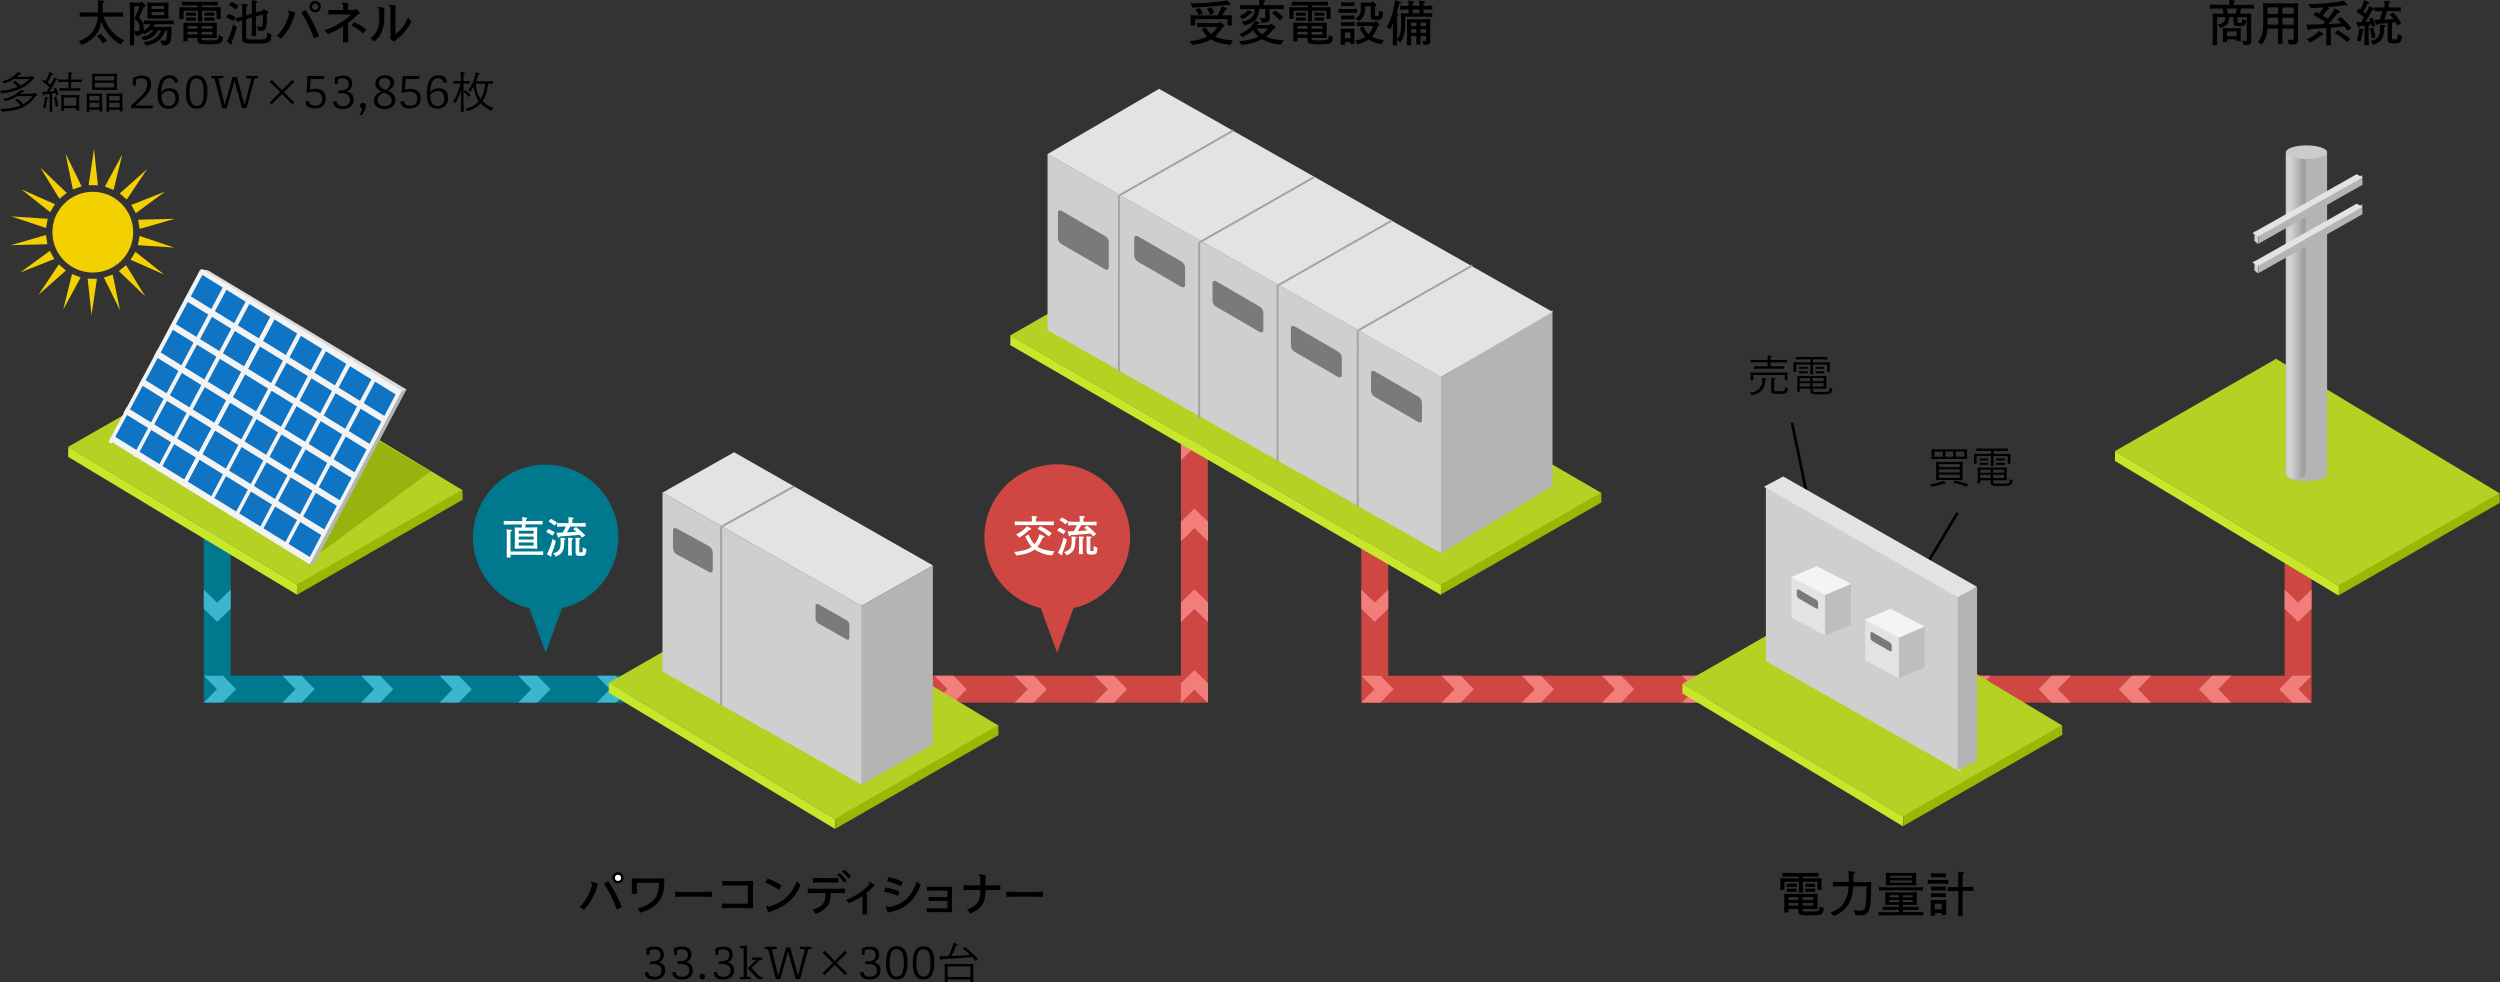 <svg xmlns="http://www.w3.org/2000/svg" xmlns:xlink="http://www.w3.org/1999/xlink" viewBox="0 0 928.7 364.83">
<rect x="0" y="0" width="928.7" height="364.83" fill="#333333" stroke="none"/>
<defs>
<style>.cls-1{fill:none;stroke:#000;stroke-miterlimit:10;}.cls-2{fill:#00788e;}.cls-3{fill:#3bb6cc;}.cls-4{fill:#cf4743;}.cls-5{fill:#f17e7b;}.cls-6{fill:#b4d223;}.cls-7{fill:#97b30e;}.cls-8{fill:#c7e72b;}.cls-9{fill:#99b804;}.cls-10{fill:#0f74c4;}.cls-11{fill:#b5b5b5;}.cls-12{fill:#dbdbdb;}.cls-13{fill:#f3f3f3;}.cls-14{fill:#cfcfcf;}.cls-15{fill:#b4b4b4;}.cls-16{fill:#e3e3e3;}.cls-17{fill:#7a7a7a;}.cls-18{fill:#a2a2a2;}.cls-19{fill:#bebebe;}.cls-20{fill:#f4f4f4;}.cls-21{fill:url(#名称未設定グラデーション_133);}.cls-22{fill:#cbcbcb;}.cls-23{isolation:isolate;}.cls-24{fill:#fff;}.cls-25{fill:#f3d000;}</style>
<linearGradient id="名称未設定グラデーション_133" x1="849.33" y1="117.47" x2="856.59" y2="117.47" gradientUnits="userSpaceOnUse">
<stop offset="0.01" stop-color="#cecece"/>
<stop offset="0.19" stop-color="#d5d5d5"/>
<stop offset="1" stop-color="#969696"/>
</linearGradient>
</defs>
<title>Powerplant Structure</title>
<g id="レイヤー_2" data-name="レイヤー 2">
<g id="レイヤー_2-2" data-name="レイヤー 2">
<line class="cls-1" x1="665.7" y1="157.01" x2="671.7" y2="186.01"/>
<line class="cls-1" x1="727.2" y1="190.51" x2="715.2" y2="210.51"/>
<path id="長方形_8" data-name="長方形 8" class="cls-2" d="M75.7,138h10V261h-10Zm3,113h187v10H78.7Z"/>
<g id="DC_LINE2">
<polygon class="cls-3" points="134.1 261.01 138.97 256.01 134.1 251.01 141.23 251.01 146.1 256.01 141.22 261.01 134.1 261.01"/>
<polygon class="cls-3" points="104.9 261.01 109.77 256.01 104.9 251.01 112.03 251.01 116.9 256.01 112.03 261.01 104.9 261.01"/>
<polygon class="cls-3" points="75.7 261.01 80.57 256.01 75.7 251.01 82.83 251.01 87.7 256.01 82.83 261.01 75.7 261.01"/>
<polygon class="cls-3" points="163.3 261.01 168.17 256.01 163.3 251.01 170.43 251.01 175.3 256.01 170.43 261.01 163.3 261.01"/>
<polygon class="cls-3" points="221.7 261.01 226.57 256.01 221.7 251.01 228.83 251.01 233.7 256.01 228.82 261.01 221.7 261.01"/>
<polygon class="cls-3" points="192.5 261.01 197.37 256.01 192.5 251.01 199.63 251.01 204.5 256.01 199.63 261.01 192.5 261.01"/>
<animateTransform attributeType="xml" attributeName="transform" type="translate" values="0 0;30 0" calcMode="linear" dur="1s" repeatCount="indefinite" />
</g>
<g id="DC_LINE1">
<polygon class="cls-3" points="75.7 219.01 80.7 223.88 85.7 219.01 85.7 226.14 80.7 231.01 75.7 226.14 75.7 219.01"/>
<polygon class="cls-3" points="75.7 188.34 80.7 193.21 85.7 188.34 85.7 195.47 80.7 200.34 75.7 195.47 75.7 188.34"/>
<polygon class="cls-3" points="75.7 157.67 80.7 162.55 85.7 157.67 85.7 164.81 80.7 169.67 75.7 164.8 75.7 157.67"/>
<polygon class="cls-3" points="75.7 127.01 80.7 131.88 85.7 127.01 85.7 134.14 80.7 139.01 75.7 134.14 75.7 127.01"/>
<animateTransform attributeType="xml" attributeName="transform" type="translate" values="0 0;0 30" calcMode="linear" dur="1s" repeatCount="indefinite" />
</g>
<rect class="cls-4" x="438.7" y="118.01" width="10" height="143"/>
<rect class="cls-4" x="258.7" y="251.01" width="187" height="10"/>
<g id="AC_LINE2">
<polygon class="cls-5" points="448.7 231.01 443.7 226.13 438.7 231.01 438.7 223.88 443.7 219.01 448.7 223.88 448.7 231.01"/>
<polygon class="cls-5" points="448.7 261.01 443.7 256.13 438.7 261.01 438.7 253.88 443.7 249.01 448.7 253.88 448.7 261.01"/>
<polygon class="cls-5" points="448.7 201.01 443.7 196.13 438.7 201.01 438.7 193.88 443.7 189.01 448.7 193.88 448.7 201.01"/>
<polygon class="cls-5" points="448.7 231.01 443.7 226.13 438.7 231.01 438.7 223.88 443.7 219.01 448.7 223.88 448.7 231.01"/>
<polygon class="cls-5" points="448.7 261.01 443.7 256.13 438.7 261.01 438.7 253.88 443.7 249.01 448.7 253.88 448.7 261.01"/>
<polygon class="cls-5" points="448.7 201.01 443.7 196.13 438.7 201.01 438.7 193.88 443.7 189.01 448.7 193.88 448.7 201.01"/>
<polygon class="cls-5" points="448.7 141.01 443.7 136.13 438.7 141.01 438.7 133.88 443.7 129.01 448.7 133.88 448.7 141.01"/>
<polygon class="cls-5" points="448.7 171.01 443.7 166.13 438.7 171.01 438.7 163.88 443.7 159.01 448.7 163.88 448.7 171.01"/>
<animateTransform attributeType="xml" attributeName="transform" type="translate" values="0 0;0 -30" calcMode="linear" dur="1s" repeatCount="indefinite" />
</g>
<g id="AC_LINE1">
<polygon class="cls-5" points="406.7 261.01 411.57 256.01 406.7 251.01 413.83 251.01 418.7 256.01 413.82 261.01 406.7 261.01"/>
<polygon class="cls-5" points="376.9 261.01 381.77 256.01 376.9 251.01 384.03 251.01 388.9 256.01 384.02 261.01 376.9 261.01"/>
<polygon class="cls-5" points="347.1 261.01 351.97 256.01 347.1 251.01 354.23 251.01 359.1 256.01 354.23 261.01 347.1 261.01"/>
<polygon class="cls-5" points="317.3 261.01 322.17 256.01 317.3 251.01 324.43 251.01 329.3 256.01 324.43 261.01 317.3 261.01"/>
<polygon class="cls-5" points="287.5 261.01 292.37 256.01 287.5 251.01 294.63 251.01 299.5 256.01 294.63 261.01 287.5 261.01"/>
<polygon class="cls-5" points="257.7 261.01 262.57 256.01 257.7 251.01 264.83 251.01 269.7 256.01 264.82 261.01 257.7 261.01"/>
<animateTransform attributeType="xml" attributeName="transform" type="translate" values="0 0;30 0" calcMode="linear" dur="1s" repeatCount="indefinite" />
</g>
<rect class="cls-4" x="505.7" y="118.01" width="10" height="143"/>
<rect class="cls-4" x="508.7" y="251.01" width="187" height="10"/>
<g id="AC_LINE4">
<polygon class="cls-5" points="595.1 261.01 599.97 256.01 595.1 251.01 602.23 251.01 607.1 256.01 602.23 261.01 595.1 261.01"/>
<polygon class="cls-5" points="565.3 261.01 570.17 256.01 565.3 251.01 572.43 251.01 577.3 256.01 572.42 261.01 565.3 261.01"/>
<polygon class="cls-5" points="535.5 261.01 540.37 256.01 535.5 251.01 542.63 251.01 547.5 256.01 542.63 261.01 535.5 261.01"/>
<polygon class="cls-5" points="505.7 261.01 510.57 256.01 505.7 251.01 512.83 251.01 517.7 256.01 512.83 261.01 505.7 261.01"/>
<polygon class="cls-5" points="654.7 261.01 659.57 256.01 654.7 251.01 661.83 251.01 666.7 256.01 661.83 261.01 654.7 261.01"/>
<polygon class="cls-5" points="624.9 261.01 629.77 256.01 624.9 251.01 632.03 251.01 636.9 256.01 632.02 261.01 624.9 261.01"/>
<animateTransform attributeType="xml" attributeName="transform" type="translate" values="0 0;30 0" calcMode="linear" dur="1s" repeatCount="indefinite" />
</g>
<g id="AC_LINE3">
<polygon class="cls-5" points="505.7 219.01 510.7 223.88 515.7 219.01 515.7 226.14 510.7 231.01 505.7 226.14 505.7 219.01"/>
<polygon class="cls-5" points="505.7 186.51 510.7 191.38 515.7 186.51 515.7 193.64 510.7 198.51 505.7 193.64 505.7 186.51"/>
<polygon class="cls-5" points="505.7 154.01 510.7 158.88 515.7 154.01 515.7 161.14 510.7 166.01 505.7 161.14 505.7 154.01"/>
<animateTransform attributeType="xml" attributeName="transform" type="translate" values="0 0;0 30" calcMode="linear" dur="1s" repeatCount="indefinite" />
</g>
<rect class="cls-4" x="848.7" y="158.01" width="10" height="103"/>
<rect class="cls-4" x="668.7" y="251.01" width="187" height="10"/>
<g id="AC_LINE5">
<polygon class="cls-5" points="799.1 261.01 794.23 256.01 799.1 251.01 791.97 251.01 787.1 256.01 791.97 261.01 799.1 261.01"/>
<polygon class="cls-5" points="828.9 261.01 824.02 256.01 828.9 251.01 821.77 251.01 816.9 256.01 821.77 261.01 828.9 261.01"/>
<polygon class="cls-5" points="858.7 261.01 853.83 256.01 858.7 251.01 851.57 251.01 846.7 256.01 851.57 261.01 858.7 261.01"/>
<polygon class="cls-5" points="709.7 261.01 704.83 256.01 709.7 251.01 702.57 251.01 697.7 256.01 702.57 261.01 709.7 261.01"/>
<polygon class="cls-5" points="739.5 261.01 734.63 256.01 739.5 251.01 732.37 251.01 727.5 256.01 732.37 261.01 739.5 261.01"/>
<polygon class="cls-5" points="769.3 261.01 764.42 256.01 769.3 251.01 762.17 251.01 757.3 256.01 762.17 261.01 769.3 261.01"/>
<animateTransform attributeType="xml" attributeName="transform" type="translate" values="0 0;-30 0" calcMode="linear" dur="1s" repeatCount="indefinite" />
</g>
<g id="AC_LINE6">
<polygon class="cls-5" points="858.7 219.01 853.7 223.88 848.7 219.01 848.7 226.14 853.7 231.01 858.7 226.13 858.7 219.01"/>
<polygon class="cls-5" points="858.7 189.01 853.7 193.88 848.7 189.01 848.7 196.14 853.7 201.01 858.7 196.13 858.7 189.01"/>
<polygon class="cls-5" points="858.7 159.01 853.7 163.88 848.7 159.01 848.7 166.14 853.7 171.01 858.7 166.13 858.7 159.01"/>
<animateTransform attributeType="xml" attributeName="transform" type="translate" values="0 0;0 30" calcMode="linear" dur="1s" repeatCount="indefinite" />
</g>
<g id="パネル">
<path id="長方形_1_のコピー_10" data-name="長方形 1 のコピー 10" class="cls-6" d="M86.69,130.83l85.22,51.3-61.38,35.14L25.31,166Z"/>
<path id="シェイプ_2" data-name="シェイプ 2" class="cls-7" d="M44,164l50.84-10.47L127,155.73l32.89,19.44-45.6,33.64Z"/>
<path id="長方形_1_のコピー_10-2" data-name="長方形 1 のコピー 10-2" class="cls-8" d="M25.38,166l85.23,51.3-.08,3.74L25.31,169.7Z"/>
<path id="長方形_1_のコピー_10-3" data-name="長方形 1 のコピー 10-3" class="cls-9" d="M171.79,181.9,110.58,217l.08,3.75,61.21-35.11Z"/>
<path id="長方形_5" data-name="長方形 5" class="cls-10" d="M75,100l74.59,44.69-34.2,64.51L40.77,163.78Z"/>
<path id="長方形_6" data-name="長方形 6" class="cls-11" d="M149.56,144.7H151l-34.33,64.86h-1.39Z"/>
<path id="長方形_7" data-name="長方形 7" class="cls-12" d="M74.22,100l3,.4L151,144.7l-2,.69Z"/>
<path id="長方形_7_のコピー" data-name="長方形 7 のコピー" class="cls-13" d="M73.88,101.34,75,100l74.12,45L148,147.13Z"/>
<path id="長方形_7_のコピー_15" data-name="長方形 7 のコピー 15" class="cls-13" d="M68.54,111.4l1.1-2.08,74.11,45.78-1.09,2.09Z"/>
<path id="長方形_7_のコピー_16" data-name="長方形 7 のコピー 16" class="cls-13" d="M63.08,121.81l1.1-2.09,74.11,45.79-1.09,2.08Z"/>
<path id="長方形_7_のコピー_17" data-name="長方形 7 のコピー 17" class="cls-13" d="M57.28,132.21l1.09-2.08,74.12,45.79-1.1,2.08Z"/>
<path id="長方形_7_のコピー_18" data-name="長方形 7 のコピー 18" class="cls-13" d="M51.82,142.62l1.09-2.08L127,186.32l-1.09,2.08Z"/>
<path id="長方形_7_のコピー_19" data-name="長方形 7 のコピー 19" class="cls-13" d="M45.89,153.37,47,151.29l74.11,45.79L120,199.16Z"/>
<path id="長方形_7_のコピー_3" data-name="長方形 7 のコピー 3" class="cls-13" d="M40.77,163.78l1.1-2.09L116,207.48l-1.09,2.08Z"/>
<path id="長方形_7_のコピー_2" data-name="長方形 7 のコピー 2" class="cls-13" d="M115.36,209.21l-1.14-.69,33.36-63.13,1.86-.35Z"/>
<path id="長方形_7_のコピー_4" data-name="長方形 7 のコピー 4" class="cls-13" d="M41.44,164.82l-1.14-.7,34-63.82,1.49.69Z"/>
<path id="長方形_7_のコピー_5" data-name="長方形 7 のコピー 5" class="cls-13" d="M50.67,170l-1.14-.69,34.08-64.17,1.49.69Z"/>
<path id="長方形_7_のコピー_6" data-name="長方形 7 のコピー 6" class="cls-13" d="M59.21,175.22l-1.13-.69,34.07-64.17,1.49.69Z"/>
<path id="長方形_7_のコピー_7" data-name="長方形 7 のコピー 7" class="cls-13" d="M68.67,180.77l-1.14-.69L100.89,117l1.48.69Z"/>
<path id="長方形_7_のコピー_8" data-name="長方形 7 のコピー 8" class="cls-13" d="M68.67,180.77l-1.14-.69L100.89,117l1.48.69Z"/>
<path id="長方形_7_のコピー_9" data-name="長方形 7 のコピー 9" class="cls-13" d="M68.67,180.77l-1.14-.69L100.89,117l1.48.69Z"/>
<path id="長方形_7_のコピー_10" data-name="長方形 7 のコピー 10" class="cls-13" d="M68.67,180.77l-1.14-.69L100.89,117l1.48.69Z"/>
<path id="長方形_7_のコピー_11" data-name="長方形 7 のコピー 11" class="cls-13" d="M78.57,187l-1.13-.69,33.35-63.13,1.49.69Z"/>
<path id="長方形_7_のコピー_12" data-name="長方形 7 のコピー 12" class="cls-13" d="M88.28,191.87l-1.14-.69,33.36-63.13,1.48.69Z"/>
<path id="長方形_7_のコピー_13" data-name="長方形 7 のコピー 13" class="cls-13" d="M97.64,196.73,96.5,196l33.36-63.13,1.48.7Z"/>
<path id="長方形_7_のコピー_14" data-name="長方形 7 のコピー 14" class="cls-13" d="M106.13,204l-1.14-.69,33.35-63.13,1.49.69Z"/>
</g>
<g id="PCS">
<path id="長方形_1" data-name="長方形 1" class="cls-6" d="M286.76,218.92,371,269.6l-60.63,34.71-84.2-50.68Z"/>
<path id="長方形_1_のコピー" data-name="長方形 1 のコピー" class="cls-8" d="M226.19,253.63l84.2,50.68-.07,3.7-84.2-50.68Z"/>
<path id="長方形_1_のコピー_2" data-name="長方形 1 のコピー 2" class="cls-9" d="M370.83,269.37l-60.47,34.69.08,3.72,60.47-34.69Z"/>
<path id="長方形_2" data-name="長方形 2" class="cls-14" d="M246.1,183l74.16,42.17V291.6L246.1,249.43Z"/>
<path id="長方形_2_のコピー" data-name="長方形 2 のコピー" class="cls-15" d="M346.54,210.11l-26.58,15v66.43l26.58-15Z"/>
<path id="長方形_2_のコピー_2" data-name="長方形 2 のコピー 2" class="cls-16" d="M272.69,168,246.1,183,320,225.06l26.58-15Z"/>
<path id="長方形_3" data-name="長方形 3" class="cls-17" d="M304.06,224.48l10.37,5.88a2.15,2.15,0,0,1,1.09,1.69V237c0,.61-.48.83-1.09.5l-10.37-5.88a2.17,2.17,0,0,1-1.09-1.69V225C303,224.37,303.46,224.15,304.06,224.48Z"/>
<path id="長方形_3_のコピー" data-name="長方形 3 のコピー" class="cls-17" d="M251.48,196.35l11.82,6.48a3,3,0,0,1,1.47,2.29v6.64c0,.82-.66,1.12-1.47.67L251.48,206a3,3,0,0,1-1.48-2.29V197C250,196.21,250.66,195.91,251.48,196.35Z"/>
<path id="シェイプ_1" data-name="シェイプ 1" class="cls-18" d="M268.44,195.84l-.37-.65,26.59-14.77.37.64Zm-.92-.33h.74V262h-.74Z"/>
</g>
<g id="受変電設備">
<path id="長方形_1-2" data-name="長方形 1" class="cls-6" d="M435,90.4l160,92.8-59.7,34.17-160-92.79Z"/>
<path id="長方形_1_のコピー-2" data-name="長方形 1 のコピー" class="cls-8" d="M375.36,124.58l160,92.79-.07,3.64-160-92.8Z"/>
<path id="長方形_1_のコピー_2-2" data-name="長方形 1 のコピー 2" class="cls-9" d="M594.82,183,535.3,217.12l.07,3.66,59.53-34.15Z"/>
<path id="長方形_2-2" data-name="長方形 2" class="cls-14" d="M389.14,57.18l146.44,83v65.44l-146.44-83Z"/>
<path id="長方形_2_のコピー-2" data-name="長方形 2 のコピー" class="cls-15" d="M576.73,115.17l-41.44,25v65.4l41.44-25Z"/>
<path id="長方形_2_のコピー_2-2" data-name="長方形 2 のコピー 2" class="cls-16" d="M430.58,33,389.14,57.23l146.15,82.85,41.44-24.22Z"/>
<path id="長方形_3_のコピー-2" data-name="長方形 3 のコピー" class="cls-17" d="M394.43,78.36l16,9.29a2.91,2.91,0,0,1,1.45,2.25v9.45c0,.8-.65,1.1-1.45.66l-16-9.28A2.91,2.91,0,0,1,393,88.48V79C393,78.22,393.63,77.93,394.43,78.36Z"/>
<path id="長方形_3_のコピー_2" data-name="長方形 3 のコピー 2" class="cls-17" d="M422.79,87.82l16,9.28a2.91,2.91,0,0,1,1.45,2.25v6.55c0,.8-.65,1.09-1.45.66l-16-9.29A2.92,2.92,0,0,1,421.33,95V88.48C421.33,87.67,422,87.38,422.79,87.82Z"/>
<path id="長方形_3_のコピー_3" data-name="長方形 3 のコピー 3" class="cls-17" d="M451.87,104.54l16,9.29a2.86,2.86,0,0,1,1.45,2.25v6.54c0,.8-.65,1.1-1.45.66l-16-9.29a2.9,2.9,0,0,1-1.45-2.25V105.2C450.42,104.4,451.07,104.1,451.87,104.54Z"/>
<path id="長方形_3_のコピー_4" data-name="長方形 3 のコピー 4" class="cls-17" d="M481,121.26l16,9.29a2.9,2.9,0,0,1,1.46,2.25v6.54c0,.8-.65,1.1-1.46.66l-16-9.28a2.92,2.92,0,0,1-1.46-2.25v-6.55C479.5,121.12,480.16,120.83,481,121.26Z"/>
<path id="長方形_3_のコピー_5" data-name="長方形 3 のコピー 5" class="cls-17" d="M510.77,138l16,9.28a2.91,2.91,0,0,1,1.45,2.25v6.55c0,.8-.65,1.1-1.45.66l-16-9.29a2.91,2.91,0,0,1-1.45-2.25v-6.54C509.32,137.84,510,137.55,510.77,138Z"/>
<path id="シェイプ_1-2" data-name="シェイプ 1" class="cls-18" d="M416.22,72.77l-.36-.64,42.17-24,.36.63Zm-.91-.32H416v65.44h-.73Z"/>
<path id="シェイプ_1_のコピー" data-name="シェイプ 1 のコピー" class="cls-18" d="M446,90.22l-.36-.64,42.17-24,.36.63Zm-.91-.32h.73v65.44h-.73Z"/>
<path id="シェイプ_1_のコピー_2" data-name="シェイプ 1 のコピー 2" class="cls-18" d="M475.12,106.21l-.36-.63,42.17-24,.36.63Zm-.91-.31h.73v65.44h-.73Z"/>
<path id="シェイプ_1_のコピー_3" data-name="シェイプ 1 のコピー 3" class="cls-18" d="M504.93,122.94l-.36-.64,42.17-24,.36.63Zm-.91-.32h.73v65.44H504Z"/>
</g>
<g id="電力量計">
<path id="長方形_1-3" data-name="長方形 1" class="cls-6" d="M684.07,220.16l82.08,49.41L707,303.41,625,254Z"/>
<path id="長方形_1_のコピー-3" data-name="長方形 1 のコピー" class="cls-8" d="M625,254l82.08,49.41L707,307,625,257.6Z"/>
<path id="長方形_1_のコピー_2-3" data-name="長方形 1 のコピー 2" class="cls-9" d="M766,269.34l-58.95,33.82.08,3.62,59-33.82Z"/>
<path id="長方形_2-3" data-name="長方形 2" class="cls-14" d="M656,180.78l72.3,41.12v64.8L656,245.58Z"/>
<path id="長方形_2_のコピー-3" data-name="長方形 2 のコピー" class="cls-15" d="M734.43,218.05l-7.2,3.1v64.76l7.2-3.1Z"/>
<path id="長方形_2_のコピー_2-3" data-name="長方形 2 のコピー 2" class="cls-16" d="M662.43,177l-7.2,3.82,72,41,7.2-3.82Z"/>
<path id="長方形_2_のコピー_3" data-name="長方形 2 のコピー 3" class="cls-16" d="M666,214.62l11.83,6.15a.78.78,0,0,1,.56.71v14c0,.31-.08.74-.63.45L666,229.74c-.46-.24-.48-1.06-.48-1.64v-13C665.55,214.88,665.57,214.38,666,214.62Z"/>
<path id="長方形_2_のコピー_4" data-name="長方形 2 のコピー 4" class="cls-19" d="M687.63,216.94,678,221v15.11l9.59-4.08Z"/>
<path id="長方形_2_のコピー_5" data-name="長方形 2 のコピー 5" class="cls-20" d="M674.91,210.31l-9.6,4.08L678,221l9.59-4.09Z"/>
<path id="長方形_3_のコピー-3" data-name="長方形 3 のコピー" class="cls-17" d="M668.27,219.07l6.33,3.67a1.65,1.65,0,0,1,.79,1.29v1.61c0,.47-.35.64-.79.38l-6.33-3.67a1.69,1.69,0,0,1-.8-1.3v-1.6C667.47,219,667.83,218.81,668.27,219.07Z"/>
<path id="長方形_2_のコピー_6" data-name="長方形 2 のコピー 6" class="cls-16" d="M693.39,230.46l11.83,6.15a.78.78,0,0,1,.56.71v14c0,.31-.08.74-.63.45l-11.76-6.16c-.47-.24-.48-1.06-.48-1.64v-13C692.91,230.72,692.93,230.22,693.39,230.46Z"/>
<path id="長方形_2_のコピー_6-2" data-name="長方形 2 のコピー 6-2" class="cls-19" d="M715,232.78l-9.59,4.09V252L715,247.9Z"/>
<path id="長方形_2_のコピー_6-3" data-name="長方形 2 のコピー 6-3" class="cls-20" d="M702.27,226.15l-9.6,4.09,12.72,6.58,9.6-4.09Z"/>
<path id="長方形_3_のコピー_6" data-name="長方形 3 のコピー 6" class="cls-17" d="M695.63,234.91l6.33,3.67a1.65,1.65,0,0,1,.79,1.29v1.61c0,.47-.35.64-.79.38l-6.33-3.67a1.69,1.69,0,0,1-.8-1.3v-1.6C694.83,234.82,695.19,234.65,695.63,234.91Z"/>
</g>
<g id="電柱">
<path id="長方形_1_のコピー_3" data-name="長方形 1 のコピー 3" class="cls-6" d="M845.54,133.29l83.16,50.06-59.89,34.29-83.16-50.06Z"/>
<path id="長方形_1_のコピー_3-2" data-name="長方形 1 のコピー 3-2" class="cls-8" d="M785.72,167.58l83.16,50.06-.07,3.64-83.16-50.05Z"/>
<path id="長方形_1_のコピー_3-3" data-name="長方形 1 のコピー 3-3" class="cls-9" d="M928.57,183.12l-59.72,34.27.08,3.67,59.72-34.27Z"/>
<path id="長方形_4" data-name="長方形 4" class="cls-15" d="M856.81,173.64c4.23,0,7.66,1.14,7.66,2.55s-3.43,2.56-7.66,2.56-7.66-1.15-7.66-2.56S852.58,173.64,856.81,173.64ZM849.15,56.93h15.32v118.9H849.15Z"/>
<path id="長方形_4-2" data-name="長方形 4" class="cls-21" d="M852.78,173.25c2,0,3.63,1.07,3.63,2.38s-1.62,2.39-3.63,2.39-3.63-1.07-3.63-2.39S850.77,173.25,852.78,173.25ZM849.15,56.93h7.26V175.29h-7.26Z"/>
<ellipse id="楕円形_1_のコピー" data-name="楕円形 1 のコピー" class="cls-22" cx="856.81" cy="56.56" rx="7.66" ry="2.55"/>
<path id="長方形_1_のコピー_5" data-name="長方形 1 のコピー 5" class="cls-14" d="M837.51,85.88,839,87.06l-.07,3.65-1.46-1.19Z"/>
<path id="長方形_1_のコピー_4" data-name="長方形 1 のコピー 4" class="cls-15" d="M877.51,65,839,86.81l.07,3.67,38.57-21.86Z"/>
<path id="長方形_1_のコピー_6" data-name="長方形 1 のコピー 6" class="cls-16" d="M875.45,64.72l2.19,1.19L838.9,87.79l-2.19-1.18Z"/>
<path id="長方形_1_のコピー_7" data-name="長方形 1 のコピー 7" class="cls-14" d="M837.51,96.82,839,98l-.07,3.65-1.46-1.18Z"/>
<path id="長方形_1_のコピー_8" data-name="長方形 1 のコピー 8" class="cls-15" d="M877.51,75.89,839,97.76l.07,3.66,38.57-21.86Z"/>
<path id="長方形_1_のコピー_9" data-name="長方形 1 のコピー 9" class="cls-16" d="M875.45,75.66l2.19,1.19L838.9,98.73l-2.19-1.18Z"/>
</g>
<g id="直流">
<path id="楕円形_1" data-name="楕円形 1" class="cls-2" d="M202.7,172.61a27,27,0,1,1-27,27A27,27,0,0,1,202.7,172.61Zm0,69.86L195.93,224h13.55Z"/>
<g class="cls-23">
<path class="cls-24" d="M193.78,196c.05-.39.09-.79.13-1.17H189.7l-2.57.06V193.5l2.57.06H194c0-.21,0-.43,0-.64a5.82,5.82,0,0,0-.05-.83c1.54.16,1.86.29,1.86.49s-.08.26-.44.42c0,.19,0,.38,0,.56H199l2.56-.06v1.34l-2.56-.06h-3.77c0,.38-.07.78-.12,1.17h2.13l2.28-.08.08.08-.07,2v3.61l.07,2.22-.07.08-2.29-.08h-3.71l-2.26.08-.08-.08.07-2.22V198l-.07-2,.08-.08,2.26.08Zm5.44,8.86,2.56-.06v1.36l-2.56-.06h-9.54v1h-1.43l0-2.58v-6.69a4.27,4.27,0,0,0-.15-1.17c1.8.1,2.05.15,2.05.45s-.14.24-.51.34v7.42Zm-1-6.62v-1.08h-5.51v1.08Zm-5.51,1.08v1.11h5.51v-1.11Zm5.51,2.2h-5.51v1.15h5.51Z"/>
<path class="cls-24" d="M205.23,199a11.9,11.9,0,0,0-2.34-1.36l.76-1.12a11,11,0,0,1,2.41,1.24Zm-1.57,5.91a25.07,25.07,0,0,0,1.6-4.77,6.89,6.89,0,0,0,1.25.85c-.62,2.14-1.13,3.57-1.74,5.2a.88.88,0,0,1,.11.35c0,.15-.11.21-.29.21s-.59-.27-1.49-1A2.79,2.79,0,0,0,203.66,204.86Zm2.36-9.62a9.64,9.64,0,0,0-2.29-1.55l.88-1a10.34,10.34,0,0,1,2.35,1.44Zm2.24,5.75a6.93,6.93,0,0,0-.1-1.27c1.67.12,1.94.2,1.94.45s-.11.23-.48.32v.66c0,3.41-.77,4.53-3.2,5.6a3.71,3.71,0,0,0-1-1.2c2-.62,2.84-1.35,2.84-4Zm3.55-5.43c-.38.74-.78,1.47-1.22,2.18,1.17-.08,2.34-.16,3.51-.26-.39-.33-.79-.67-1.2-1l1.06-.75a25.93,25.93,0,0,1,3.45,3.12l-1.2.86a12.68,12.68,0,0,0-.93-1.07c-2.25.22-4.59.42-7.42.61-.05.32-.15.43-.31.43-.32,0-.35-.13-.77-1.87a11,11,0,0,0,1.25,0l1,0a19.06,19.06,0,0,0,1.13-2.26h-.89l-2.32.07v-1.4l2.32.07h1.95v-.74a8.2,8.2,0,0,0-.13-1.44c1.7,0,2,.13,2,.38s-.16.26-.49.34v1.46H215l2.56-.07v1.4l-2.56-.07Zm.56,8,.06,2.74H211l.07-2.71v-2.64a6.36,6.36,0,0,0-.1-1.24c1.63.06,1.92.16,1.92.39s-.11.23-.48.33Zm1.46-2.61a6.42,6.42,0,0,0-.1-1.24c1.75.08,1.92.11,1.92.36s-.09.23-.46.32v4.53c0,.21,0,.23.62.23s.61,0,.66-1c0-.13,0-.56,0-.93a8.31,8.31,0,0,0,1.36.72c-.09,2.19-.4,2.53-2.11,2.53s-1.9-.32-1.9-1.47Z"/>
</g>
</g>
<g id="交流">
<path id="楕円形_1_のコピー-2" data-name="楕円形 1 のコピー" class="cls-4" d="M392.7,172.48a27.05,27.05,0,1,1-27,27.1v-.05a27,27,0,0,1,27-27.05Zm0,70L385.93,224h13.55Z"/>
<g class="cls-23">
<path class="cls-24" d="M382.17,198.6a9.49,9.49,0,0,0,2.1,3.56,9.34,9.34,0,0,0,1.52-2.6,4.64,4.64,0,0,0,.27-1.05c1.49.46,1.94.68,1.94.93s-.18.28-.71.33a10.78,10.78,0,0,1-1.88,3.31c1.63,1.06,3.73,1.46,6.37,1.75a5.58,5.58,0,0,0-.93,1.49,13.38,13.38,0,0,1-6.52-2.21c-1.71,1.34-3.93,1.87-6.82,2.24a4.32,4.32,0,0,0-.81-1.31c3-.32,5-.8,6.53-1.91a12.4,12.4,0,0,1-2.35-3.94Zm1.17-5.46a7,7,0,0,0-.13-1.44c1.75.05,2.12.15,2.12.39s-.15.25-.5.33v1.33h4.07l2.56-.06v1.42l-2.56-.06h-9.37l-2.58.06v-1.42l2.58.06h3.81Zm-4.72,6.54a4.55,4.55,0,0,0-1.2-1.13,10.81,10.81,0,0,0,3.46-2.38,2.72,2.72,0,0,0,.49-.69c1.44.69,1.67.83,1.67,1.09s-.2.29-.76.29A15.36,15.36,0,0,1,378.62,199.68Zm11-.37a16.05,16.05,0,0,0-4.22-2.82l1-1a16.81,16.81,0,0,1,4.31,2.65Z"/>
<path class="cls-24" d="M395.07,198.51a11.23,11.23,0,0,0-2.34-1.36l.75-1.12a10.63,10.63,0,0,1,2.42,1.23Zm-1.57,5.9a25.82,25.82,0,0,0,1.6-4.77,6.89,6.89,0,0,0,1.25.85c-.63,2.15-1.14,3.57-1.75,5.2a.77.77,0,0,1,.12.36c0,.14-.12.2-.29.2s-.6-.27-1.49-1.05A2.66,2.66,0,0,0,393.5,204.41Zm2.35-9.62a9.74,9.74,0,0,0-2.29-1.55l.88-1a10.18,10.18,0,0,1,2.36,1.44Zm2.24,5.75a6.91,6.91,0,0,0-.09-1.27c1.66.12,1.93.2,1.93.45s-.11.23-.48.32v.66c0,3.41-.77,4.53-3.2,5.6a3.78,3.78,0,0,0-1-1.2c2-.62,2.83-1.34,2.83-4Zm3.56-5.43c-.39.74-.79,1.48-1.22,2.18,1.17-.08,2.34-.16,3.51-.26-.39-.33-.79-.67-1.21-1l1.06-.75a26.68,26.68,0,0,1,3.46,3.12l-1.2.86a12.68,12.68,0,0,0-.93-1.07c-2.26.23-4.59.42-7.43.61-.05.32-.14.43-.3.43-.32,0-.35-.13-.77-1.87a10.87,10.87,0,0,0,1.25,0l1,0a19.12,19.12,0,0,0,1.14-2.26h-.9l-2.32.07v-1.4l2.32.07h2v-.74a8.2,8.2,0,0,0-.13-1.44c1.69.05,2,.13,2,.39s-.16.25-.5.33v1.46h2.31l2.56-.07v1.4l-2.56-.07Zm.56,8,.06,2.74H400.8l.06-2.7v-2.64a6.4,6.4,0,0,0-.09-1.25c1.63.06,1.92.16,1.92.4s-.12.22-.48.32Zm1.45-2.6a6.52,6.52,0,0,0-.09-1.25c1.74.08,1.92.11,1.92.37s-.1.22-.47.31v4.53c0,.21,0,.23.63.23s.61,0,.65-1c0-.13,0-.56,0-.93a8.31,8.31,0,0,0,1.36.72c-.1,2.19-.4,2.53-2.11,2.53s-1.91-.32-1.91-1.47Z"/>
</g>
</g>
<g id="SUN">
<circle cx="34.47" cy="86.25" r="15" class="cls-25"/>
<g transform="rotate(0 34.47 86.25)">
<polygon class="cls-25" points="32.91 68.78 34.92 55.34 36.38 68.85 32.91 68.78"/>
<polygon class="cls-25" points="27.06 70.36 24.34 57.05 30.34 69.24 27.06 70.36"/>
<polygon class="cls-25" points="22.09 73.85 14.99 62.27 24.79 71.67 22.09 73.85"/>
<polygon class="cls-25" points="18.62 78.82 7.99 70.37 20.41 75.86 18.62 78.82"/>
<polygon class="cls-25" points="17.06 84.68 4.18 80.38 17.73 81.28 17.06 84.68"/>
<polygon class="cls-25" points="17.6 90.72 4.02 91.08 17.07 87.3 17.6 90.72"/>
<polygon class="cls-25" points="20.18 96.22 7.54 101.2 18.5 93.18 20.18 96.22"/>
<polygon class="cls-25" points="24.47 100.5 14.3 109.5 21.86 98.22 24.47 100.5"/>
<polygon class="cls-25" points="29.97 103.05 23.5 114.99 26.74 101.8 29.97 103.05"/>
<polygon class="cls-25" points="36.02 103.57 34.01 117.01 32.55 103.5 36.02 103.57"/>
<polygon class="cls-25" points="41.87 101.99 44.59 115.3 38.6 103.11 41.87 101.99"/>
<polygon class="cls-25" points="46.84 98.5 53.94 110.08 44.14 100.68 46.84 98.5"/>
<polygon class="cls-25" points="50.31 93.53 60.94 101.98 48.52 96.49 50.31 93.53"/>
<polygon class="cls-25" points="51.87 87.67 64.75 91.97 51.2 91.07 51.87 87.67"/>
<polygon class="cls-25" points="51.33 81.63 64.91 81.27 51.86 85.05 51.33 81.63"/>
<polygon class="cls-25" points="48.76 76.13 61.39 71.15 50.43 79.17 48.76 76.13"/>
<polygon class="cls-25" points="44.46 71.85 54.63 62.85 47.07 74.13 44.46 71.85"/>
<polygon class="cls-25" points="38.96 69.3 45.43 57.36 42.19 70.55 38.96 69.3"/>
<animateTransform attributeName="transform" type="rotate" calcMode="linear" values="0 34.47 86.25;180 34.47 86.25" keyTimes="0;1" dur="3s" begin="0s" repeatCount="indefinite"/>
</g>
</g>
<path d="M38.53,6.16A14.27,14.27,0,0,0,46.11,15a6,6,0,0,0-1.24,1.48,15.2,15.2,0,0,1-7.22-8.41A12,12,0,0,1,36.27,12,10.29,10.29,0,0,1,33,15.3a20.24,20.24,0,0,1-2.65,1.39,5,5,0,0,0-1.18-1.31c4.73-1.86,6.68-4.65,7.18-9.22H32.68l-3.06.07V4.59l3.06.07h3.75c0-.46,0-1,0-1.42V1.94A8.1,8.1,0,0,0,36.3.11c2.13.09,2.43.18,2.43.47s-.14.3-.57.43V3.24c0,.49,0,1,0,1.42h4.48l3.06-.07V6.23l-3.06-.07Zm-1.17,6.37a15.44,15.44,0,0,1,2.36,2.59l-1.46,1.07A12.22,12.22,0,0,0,36,13.47Z"/>
<path d="M55.89,11.25a8.12,8.12,0,0,1-2.42,1.46,4.87,4.87,0,0,0-.47-.59,2.82,2.82,0,0,1-2.55,1.2,4.5,4.5,0,0,0-.61-1.53v2.13l0,2.88H48.22l.07-2.88V3.13L48.22,1,48.31.9,50.47,1h1.62l.39-.38h.25c1,.85,1.3,1.26,1.32,1.48s-.16.34-.67.5c-.66,1.61-1.28,3-1.74,4a4.91,4.91,0,0,1,1.78,4,5.63,5.63,0,0,1-.07.75,6.17,6.17,0,0,0,1.6-1.1A5.6,5.6,0,0,0,55.8,9L53.33,9V7.58l2.88.07h5.46l2.88-.07V9L61.67,9H57.52c-.18.33-.36.65-.57,1h4.57l2.14-.08.09.08-.07,1.76a21,21,0,0,1-.23,3.06c-.31,1.55-1,2-2.5,2h-.71a7.17,7.17,0,0,0-.86-1.83,12.81,12.81,0,0,0,1.78.1c.47,0,.61-.16.72-.73a26.89,26.89,0,0,0,.22-3.05h-.65c-1.1,3-3,5-7.24,5.62a4.23,4.23,0,0,0-.92-1.28c3.35-.34,5.51-1.67,6.52-4.34h-1c-1.44,2.31-2.65,3-5.44,3.71a3.87,3.87,0,0,0-1-1.26A6.47,6.47,0,0,0,57,11.25Zm-6-8.91v9.27l.81,0c.91,0,1.17-.45,1.17-1.24,0-1.41-.33-2.09-1.91-3.48.79-1.78,1.31-3,1.85-4.59Zm4.91,4.57-.09-.12.09-2V3.15L54.68,1,54.75.9,56.89,1h3.46L62.51.9,62.6,1l-.07,2.16V4.77l.07,2.07L62.53,7l-2.18-.07H56.89ZM61,3.31V2.23H56.3V3.31Zm0,1.17H56.3V5.64H61Z"/>
<path d="M75.07,2.7h4.06l2.8-.07.09.09-.07,2L82,7H80.44V4H75.07V5.31L75.15,8H73.49l.07-2.7V4H68.2V7H66.61l.07-2.23-.07-2,.09-.09,2.81.07h4V2h-3.1l-2.89.08V.61l2.89.07H78L80.93.61v1.5L78,2h-3Zm-.16,11.79c0,.42.06.51,2.7.51,3.53,0,3.6-.06,3.62-2a6.07,6.07,0,0,0,1.55.65c-.16,2.5-.52,2.79-5.09,2.79-4,0-4.33-.24-4.33-1.93V14.1H69.69v1.29h-1.6l.07-2.55V10.26l0-1.76.09-.09L71,8.48h6.66l2.79-.07.09.09,0,1.76v2.06l0,1.74-.09.09-2.79-.05H74.91ZM69.08,5.85V4.68l1.47,0h.73l1.47,0V5.85l-1.47,0h-.73Zm0,1.84V6.52l1.47,0h.73l1.47,0V7.69l-1.47,0h-.73Zm4.28,2H69.69v.95h3.67Zm-3.67,2.1v1h3.67v-1Zm9.24-1.15V9.71h-4v.95Zm-4,2.2h4v-1h-4Zm1-7V4.68l1.49,0h.74l1.48,0V5.85l-1.48,0h-.74Zm0,1.84V6.52l1.49,0h.74l1.48,0V7.69l-1.48,0h-.74Z"/>
<path d="M86.7,7.85A10.16,10.16,0,0,0,84,6.52l.83-1.33a10.21,10.21,0,0,1,2.73,1.18Zm-1.87,6.5A29,29,0,0,0,86.61,9,8.09,8.09,0,0,0,88,10a59.07,59.07,0,0,1-1.94,5.81.94.94,0,0,1,.13.4c0,.16-.13.23-.33.23s-.66-.31-1.67-1.19A3,3,0,0,0,84.83,14.35Zm2.64-10.8A9.15,9.15,0,0,0,85,1.82L86,.68a9.78,9.78,0,0,1,2.61,1.61Zm6.09-2.09A6.13,6.13,0,0,0,93.4.14c2,.17,2.25.22,2.25.56,0,.18-.16.27-.58.38V4.66L97.4,4l.41-.52L98,3.4c1.39.71,1.66.9,1.66,1.12s-.07.34-.54.58V6.21a18.75,18.75,0,0,1-.23,3.85c-.31,1-.72,1.39-2.2,1.39H96a6.21,6.21,0,0,0-.63-1.66,9.13,9.13,0,0,0,1.58.13c.32,0,.47-.11.52-.36a21.44,21.44,0,0,0,.2-3.42V5.37l-2.56.72v4.44l.07,2.88H93.49l.07-2.88v-4l-2.09.59v6.61c0,.88,0,.94,3.1.94,3.83,0,4.07-.11,4.37-.6.2-.3.24-.68.26-2.09a5.3,5.3,0,0,0,1.62.85c-.18,3.08-.44,3.35-6.27,3.35-4.39,0-4.61-.24-4.61-2.54V7.54l-2,.65-.42-1.44,2.45-.61V2.75a5.48,5.48,0,0,0-.16-1.31c2,.16,2.27.22,2.27.56,0,.18-.16.27-.58.38V5.69l2.09-.59Z"/>
<path d="M109.27,5.92a20.78,20.78,0,0,1-4.86,8.48,6.69,6.69,0,0,0-1.56-1.06,17.59,17.59,0,0,0,4.64-8.51c-.4-.33-.52-.51-.52-.62s0-.21.32-.21a9.41,9.41,0,0,1,2.42.75Zm4.25-2.17a51.32,51.32,0,0,1,5,9.61l-1.87.92a45.39,45.39,0,0,0-4.75-9.65Zm5.66-1.25A2.09,2.09,0,1,1,117.09.41,2.08,2.08,0,0,1,119.18,2.5Zm-3.24,0a1.15,1.15,0,1,0,1.15-1.15A1.17,1.17,0,0,0,115.94,2.5Z"/>
<path d="M129.31,12.8l.09,2.92h-2l.07-2.92V9.72a32.44,32.44,0,0,1-5.7,3,6.37,6.37,0,0,0-1.28-1.45,28.47,28.47,0,0,0,10-5.87H124.9l-2.9,0V3.67l2.93.06h2.52v-2c-.5-.32-.57-.41-.57-.54s.11-.21.45-.21a12.17,12.17,0,0,1,2.14.3l-.16,1.06V3.73h2.27l.5-.35h.25c1.14,1,1.3,1.21,1.3,1.43s-.13.34-.85.66a26.9,26.9,0,0,1-3.47,3.06Zm2.19-4.66A19.51,19.51,0,0,1,136.06,11l-1.17,1.44a16.77,16.77,0,0,0-4.41-2.95Z"/>
<path d="M142.74,6.59c0,4.05-1.14,6.73-3.77,8.91a5,5,0,0,0-1.31-1.28c2.48-2.05,3.22-4,3.22-7.63V3.38c-.47-.34-.58-.43-.58-.55s.09-.24.42-.24a9.2,9.2,0,0,1,2.16.42l-.14,1Zm2.32-4c-.47-.34-.58-.43-.58-.56s.09-.23.42-.23a9.58,9.58,0,0,1,2.14.41l-.15,1v9.56a15.79,15.79,0,0,0,4.7-6.3A5.76,5.76,0,0,0,152.85,8a18.68,18.68,0,0,1-5.85,6.9c-.36.39-.45.5-.59.5s-.31-.07-1.53-1.19V14l.18-.32Z"/>
<path d="M11.86,28.15c.79.68.93.84.93,1s-.1.19-.59.29c-2.48,2.87-6,4.64-11.66,5.3a3.44,3.44,0,0,0-.54-1,22.61,22.61,0,0,0,6.53-1.44,8.94,8.94,0,0,0-1.76-1.68l.74-.6a9.87,9.87,0,0,1,2.08,1.8A12.93,12.93,0,0,0,11,29.37H5.12A13.73,13.73,0,0,1,1.47,31a3,3,0,0,0-.57-.85A10.25,10.25,0,0,0,6,27.42a2.41,2.41,0,0,0,.44-.63c1.14.31,1.43.52,1.43.68s-.19.27-.74.25c-.32.29-.61.56-.91.8h5l.4-.37Zm.45,6.66.4-.37h.19c.79.68.93.84.93,1s-.1.2-.59.31c-3,3.92-6,5.38-12.58,5.68a3.44,3.44,0,0,0-.55-1A21.49,21.49,0,0,0,7.62,39.2a11.08,11.08,0,0,0-2-2l.73-.61A11.75,11.75,0,0,1,8.64,38.7a11.94,11.94,0,0,0,3.43-3H6.43a13.62,13.62,0,0,1-4.7,1.87,2.41,2.41,0,0,0-.58-.84,11.11,11.11,0,0,0,6-2.81,2,2,0,0,0,.44-.57c1.14.3,1.43.48,1.43.64s-.19.24-.74.22c-.24.23-.48.43-.72.64Z"/>
<path d="M18.47,34.81c-.63.1-1.24.18-1.89.26,0,.3-.13.46-.31.46s-.3-.22-.54-1.44a9.18,9.18,0,0,0,1.05,0c.2,0,.37,0,.56,0,.36-.58.71-1.14,1-1.73a15.69,15.69,0,0,0-2.56-2l.49-.73c.26.16.5.3.72.46a23.26,23.26,0,0,0,1.11-2.5,3.84,3.84,0,0,0,.21-.81c1.1.45,1.39.62,1.39.8s-.16.25-.59.25a28.66,28.66,0,0,1-1.43,2.76,9.72,9.72,0,0,1,1.12.89c.34-.62.64-1.25,1-1.93a4,4,0,0,0,.27-.77c1.07.45,1.31.59,1.31.75s-.19.26-.61.29A34.22,34.22,0,0,1,18.34,34c.67-.06,1.34-.14,2-.25a7.33,7.33,0,0,0-.38-.8l.77-.34a11.56,11.56,0,0,1,1,2.48l-.88.34a9.49,9.49,0,0,0-.26-.93l-1.25.21V39.1l.07,2.4H18.4l.07-2.4Zm-1.85,1.24c1.19.17,1.37.27,1.37.41s-.12.21-.47.32a21.92,21.92,0,0,1-.72,3.57,2.33,2.33,0,0,0-.88-.41,14.84,14.84,0,0,0,.66-2.87A6,6,0,0,0,16.62,36.05Zm4.26-.18a24.18,24.18,0,0,1,.75,3.52l-.92.22a22.59,22.59,0,0,0-.66-3.5Zm4.55-7.75a6.1,6.1,0,0,0-.13-1.26c1.39.05,1.62.16,1.62.33s-.16.28-.52.39v2h1.67l2.4-.06v1l-2.4-.06H26.4v2.33h1l2.4-.06v1l-2.4-.06H24.52l-2.4.06v-1l2.4.06h.91V30.43H24l-2.4.06v-1l2.4.06h1.43ZM23.72,40.18v1h-1l.07-2.4V37.23l-.07-1.86.07-.06,1.86.06h2.89l1.86-.06.06.06-.06,1.86V38.7l.06,2.37H28.36v-.89Zm4.64-4H23.72v3.11h4.64Z"/>
<path d="M33.19,40.75v.77h-1l.06-2.47V36.64l0-1.86.06-.06,1.86.06H36l1.86-.06.06.06,0,1.86V39l.06,2.4h-1v-.69Zm3.71-5.14H33.19v1.73H36.9Zm0,2.53H33.19v1.78H36.9Zm-.32-4.78-2.34.06-.06-.1.06-2V29.43l-.06-2,.06-.07,2.34.07h4.48l2.34-.07.06.07-.06,2v1.91l.06,2-.06.1-2.34-.06Zm5.81-5.08H35.25v1.59h7.14Zm0,2.47H35.25v1.76h7.14Zm-1.84,10v.77h-1l.07-2.47V36.64l-.05-1.86.06-.06,1.86.06h2.08l1.86-.06.06.06-.05,1.86V39l.07,2.4h-1v-.69Zm3.89-5.14H40.55v1.73h3.89Zm0,2.53H40.55v1.78h3.89Z"/>
<path d="M56.74,40.22h-8v-1.1c4.8-4.23,6-5.67,6-7.81A2,2,0,0,0,52.4,29.1a4.69,4.69,0,0,0-1.86.41l-.12,2.28H49.34V29a7.72,7.72,0,0,1,3.4-.92c2.32,0,3.38,1.26,3.38,3.15,0,2.37-1,3.74-5.8,8h6.42Z"/>
<path d="M64.87,30.67a1.86,1.86,0,0,0-2.08-1.59c-1.72,0-2.77,1.62-2.85,5.09A4.27,4.27,0,0,1,63,32.78c2.18,0,3.44,1.25,3.44,3.57a3.69,3.69,0,0,1-4,4c-2.23,0-3.89-1.24-3.89-5.41C58.64,30.09,60.19,28,63,28c2,0,3,1,3.26,2.66ZM60,35.39c0,2.85,1,4,2.56,4a2.45,2.45,0,0,0,2.59-2.75c0-2-.93-2.84-2.47-2.84A3.43,3.43,0,0,0,60,35.26Z"/>
<path d="M77.06,33.92c0,4.25-1.06,6.45-4.11,6.45-2.65,0-3.89-2.13-3.89-5.89,0-4.26,1.12-6.45,4.11-6.45C75.79,28,77.06,30.16,77.06,33.92Zm-1.39.22c0-3.36-.8-5-2.66-5-1.52,0-2.58,1-2.58,5.14,0,3.38.8,5.06,2.68,5.06C74.64,39.31,75.67,38.29,75.67,34.14Z"/>
<path d="M94.58,29.18l-3,11H89.92L87.11,30,84.24,40.22H82.56l-2.85-11L78.48,29v-.8H83V29l-1.87.16L83.47,39l2.92-10.43h1.55L90.87,39l2.51-9.81L91.46,29v-.8h4.37V29Z"/>
<path d="M100.22,30.4l.73-.73,3.84,3.85,3.79-3.83.72.71-3.81,3.82,3.83,3.83-.72.72-3.83-3.85-3.84,3.85-.72-.71,3.86-3.84Z"/>
<path d="M115.17,33.31a7,7,0,0,1,2.08-.27C120,33,121,34.64,121,36.4c0,2.57-1.51,3.9-4,3.9-2.32,0-3.49-.92-3.49-2.65h1.38c0,.8.51,1.58,2.22,1.58a2.31,2.31,0,0,0,2.56-2.56c0-1.67-.89-2.59-3-2.59a9.75,9.75,0,0,0-2.78.51l.33-6.39h6.24l-.08,1.12h-5Z"/>
<path d="M128.77,34a2.85,2.85,0,0,1,2.59,3c0,2.1-1.49,3.46-4,3.46-2.29,0-3.57-.88-3.58-2.77h1.29c0,.94.64,1.73,2.31,1.73S130,38.49,130,37s-1-2.39-3.31-2.39h-1.14l.38-1.07h.72c2,0,2.88-.72,2.88-2.37,0-1.31-.88-2.05-2.32-2.05a4.1,4.1,0,0,0-1.68.34l-.14,1.75h-1V28.79a7,7,0,0,1,3.09-.7c2.1,0,3.36,1.09,3.36,2.9a2.85,2.85,0,0,1-2.08,2.93Z"/>
<path d="M133.54,42.7a11.26,11.26,0,0,0,.83-1.56,2,2,0,0,0,.16-.56.44.44,0,0,0-.21-.37,1,1,0,0,1-.53-1,1,1,0,0,1,1-1,1.08,1.08,0,0,1,1.14,1.16,6.55,6.55,0,0,1-1.46,3.25Z"/>
<path d="M146.87,37.09c0,2-1.43,3.37-4.05,3.37-2.45,0-3.91-1.31-3.91-3,0-1.48.79-2.53,2.79-3.51-1.22-.58-2.24-1.36-2.24-3S140.9,28,143,28s3.38,1,3.38,2.56-.82,2.32-2.26,3.14C145.51,34.38,146.87,35.15,146.87,37.09Zm-1.36.22c0-1.7-1.44-2.29-2.92-2.91-1.74.85-2.35,1.73-2.35,2.86s.94,2.18,2.66,2.18S145.51,38.59,145.51,37.31Zm-2.26-3.92A2.94,2.94,0,0,0,145,30.94c0-1.3-.88-1.92-2.19-1.92a1.87,1.87,0,0,0-2.07,1.78C140.78,32.22,141.94,32.83,143.25,33.39Z"/>
<path d="M150.4,33.31a7.09,7.09,0,0,1,2.08-.27c2.75,0,3.78,1.6,3.78,3.36,0,2.57-1.51,3.9-4,3.9-2.32,0-3.49-.92-3.49-2.65h1.38c0,.8.51,1.58,2.22,1.58A2.31,2.31,0,0,0,155,36.67c0-1.67-.9-2.59-3-2.59a9.75,9.75,0,0,0-2.78.51l.33-6.39h6.25l-.08,1.12h-5Z"/>
<path d="M164.77,30.67a1.86,1.86,0,0,0-2.08-1.59c-1.71,0-2.77,1.62-2.85,5.09A4.28,4.28,0,0,1,163,32.78c2.17,0,3.44,1.25,3.44,3.57a3.69,3.69,0,0,1-4,4c-2.22,0-3.89-1.24-3.89-5.41,0-4.87,1.56-6.95,4.31-6.95,2,0,3,1,3.26,2.66Zm-4.88,4.72c0,2.85,1,4,2.56,4A2.45,2.45,0,0,0,165,36.64c0-2-.93-2.84-2.46-2.84a3.43,3.43,0,0,0-2.69,1.46Z"/>
<path d="M171.34,33.07A16.49,16.49,0,0,1,169,38.46a2.84,2.84,0,0,0-.65-.78A17.63,17.63,0,0,0,171,31h-.59l-1.92.06v-1l1.92.07h.8V28a6.1,6.1,0,0,0-.13-1.26c1.44.09,1.62.21,1.62.37s-.15.27-.53.35v2.69h.41l1.92-.07v1L172.62,31h-.41v3l.53-.53a11.33,11.33,0,0,1,2.06,1.86l-.69.7a10.48,10.48,0,0,0-1.9-1.92v2.37l.06,5h-1.09Zm10-2a26.63,26.63,0,0,1-.62,3.3,11,11,0,0,1-1.49,3.22,10.9,10.9,0,0,0,4.11,2.5,4.09,4.09,0,0,0-.78,1,12.49,12.49,0,0,1-4-2.69,10.57,10.57,0,0,1-5,2.87,3.15,3.15,0,0,0-.67-.9,8.64,8.64,0,0,0,5-2.75,8.67,8.67,0,0,1-1.24-2.35A15.59,15.59,0,0,1,176,32a15.25,15.25,0,0,1-1.31,2.08,2.39,2.39,0,0,0-.77-.58,14.36,14.36,0,0,0,2.61-5.65,5.68,5.68,0,0,0,.15-1c1.2.29,1.55.42,1.55.61s-.1.24-.64.31c-.23.84-.47,1.64-.77,2.43H181l2.08-.06v1Zm-4.58,0a10.72,10.72,0,0,0,1.78,5.71,10,10,0,0,0,1-2.14,15,15,0,0,0,.62-2.55c0-.33.1-.65.14-1v0Z"/>
<path d="M453.3,8.17c1.44,1.16,1.53,1.27,1.53,1.5s-.15.32-.72.5a14.14,14.14,0,0,1-2.78,3.42A17.46,17.46,0,0,0,458,14.93a6.1,6.1,0,0,0-.79,1.71c-3.06-.35-5.42-.78-7.33-2a17,17,0,0,1-7.09,2,7.29,7.29,0,0,0-.92-1.37,17.18,17.18,0,0,0,6.61-1.74,10.65,10.65,0,0,1-2-2.74l1.41-.67a7.07,7.07,0,0,0,2,2.51A8.88,8.88,0,0,0,452.2,10h-4.59l-2.88.07V8.5l2.88.07h5l.47-.4Zm2.37-8.1c1.34,1.06,1.5,1.23,1.5,1.51s-.09.24-.31.24a2.82,2.82,0,0,1-.52-.09c-4.66.56-8.86.9-13.4,1.11a5.7,5.7,0,0,0-.81-1.56,93.47,93.47,0,0,0,12.46-.9A2.91,2.91,0,0,0,455.67.07Zm-.81,5.66,2.69-.08.09.09-.08,1.7.08,2H456V7.11H444V9.49h-1.7l.08-2-.08-1.75.09-.09,2.69.08h7.14a17.8,17.8,0,0,0,1.19-2.29,4.61,4.61,0,0,0,.34-1.12c1.86.62,2.09.7,2.09,1s-.16.29-.63.33c-.37.73-.75,1.42-1.13,2.07Zm-9.31-2.79a9.61,9.61,0,0,1,1.3,2l-1.53.72A9,9,0,0,0,444.1,3.6Zm4.31-.31a12.76,12.76,0,0,1,1.26,2.12l-1.57.78a9.56,9.56,0,0,0-1.17-2.24Z"/>
<path d="M472.4,8.89c1.2.89,1.44,1.1,1.44,1.36s-.15.32-.87.52a13.92,13.92,0,0,1-2.63,2.81c1.71.84,3.19,1.13,6.57,1.36a7.44,7.44,0,0,0-1,1.59,14.47,14.47,0,0,1-7.06-2,20.16,20.16,0,0,1-7.74,2.14,5,5,0,0,0-.94-1.37,20.15,20.15,0,0,0,7.3-1.73,10.58,10.58,0,0,1-2.06-2.37,13.06,13.06,0,0,1-4,2.61,4.87,4.87,0,0,0-1-1.21,10.08,10.08,0,0,0,5.09-3.76,2.93,2.93,0,0,0,.52-1.12c1.73.51,1.86.54,1.86.78s-.13.36-.58.36c-.11.16-.23.32-.34.46h4.59l.52-.45Zm-8.92-5.23c1.53.72,1.71.79,1.71,1.08s-.12.23-.54.21a14.39,14.39,0,0,1-3.18,2.2A4.88,4.88,0,0,0,460.39,6a8.35,8.35,0,0,0,2.43-1.44A2.68,2.68,0,0,0,463.48,3.66Zm8.16,1,.05,2c0,1.34-.45,1.7-2.46,1.7h-.58a4.27,4.27,0,0,0-.72-1.68c.76.07,1.26.09,1.67.09s.42,0,.42-.43v-3h-2.25c-.15,2.29-.81,3.51-1.75,4.34a7.83,7.83,0,0,1-3.87,1.71A3.65,3.65,0,0,0,461.21,8a6.17,6.17,0,0,0,3.69-1.42,4.41,4.41,0,0,0,1.21-3.22h-2.54l-2.9.07V1.87l2.9.07h4.23V1.66A7.94,7.94,0,0,0,467.66,0c1.94,0,2.32.16,2.32.43s-.16.29-.56.38V1.94H474l2.88-.07V3.42L474,3.35h-2.39Zm-4.88,5.94a8.66,8.66,0,0,0,2.11,2.16A10.19,10.19,0,0,0,471,10.57Zm6.93-6.74a14.36,14.36,0,0,1,3,2.49L475.46,7.6a14.28,14.28,0,0,0-3-2.74Z"/>
<path d="M487.41,2.7h4l2.81-.07.09.09-.08,2L494.36,7h-1.59V4h-5.36V5.31l.07,2.7h-1.66l.07-2.7V4h-5.36V7h-1.59L479,4.74l-.07-2,.09-.09,2.81.07h4.05V2H482.8l-2.9.08V.61l2.9.07h7.58l2.88-.07v1.5L490.38,2h-3Zm-.17,11.79c0,.42.06.51,2.7.51,3.53,0,3.61-.06,3.62-2a6.07,6.07,0,0,0,1.55.65c-.16,2.5-.52,2.79-5.09,2.79-3.95,0-4.32-.24-4.32-1.93V14.1H482v1.29h-1.6l.07-2.55V10.26l-.05-1.76.09-.09,2.79.07H490l2.79-.07.09.09-.05,1.76v2.06l.05,1.74-.09.09L490,14.1h-2.74Zm-5.83-8.64V4.68l1.48,0h.72l1.47,0V5.85l-1.47,0h-.72Zm0,1.84V6.52l1.48,0h.72l1.47,0V7.69l-1.47,0h-.72Zm4.29,2H482v.95h3.68ZM482,11.81v1h3.68v-1Zm9.24-1.15V9.71h-4v.95Zm-4,2.2h4v-1h-4Zm1-7V4.68l1.49,0h.74l1.48,0V5.85l-1.48,0h-.74Zm0,1.84V6.52l1.49,0h.74l1.48,0V7.69l-1.48,0h-.74Z"/>
<path d="M497.18,4.79V3.29l2.36.06h2.25l2.37-.06v1.5l-2.37,0h-2.25Zm2.45,10.8v1.05H498l.07-2.54V12.28L498,10.7l.11-.08,1.73.08h1.47l1.73-.08.11.08-.05,1.58v1.66l.07,2.37h-1.55v-.72ZM498.17,7.2V5.74L500,5.8h1.34l1.83-.06V7.2l-1.83,0H500Zm0,2.45V8.19l1.83.06h1.34l1.83-.06V9.65l-1.83-.05H500Zm0-7.36V.83L500,.88h1.3l1.83-.05V2.29l-1.83-.06H500Zm3.46,9.77h-2v2.2h2Zm9.65-4.19c1,1,1.15,1.17,1.15,1.38s-.14.29-.66.51a9.54,9.54,0,0,1-2.13,3.82,13.19,13.19,0,0,0,4.45,1.31,5,5,0,0,0-.74,1.49,11.43,11.43,0,0,1-4.93-1.72,12.25,12.25,0,0,1-4.21,1.78,5.23,5.23,0,0,0-.85-1.35,10.32,10.32,0,0,0,3.83-1.46,10.88,10.88,0,0,1-2.07-3.17l1.28-.7a7.86,7.86,0,0,0,1.95,2.9,7.32,7.32,0,0,0,1.74-3h-3.51L504,9.71V8.19l2.64.07h3.93l.48-.39Zm-4.23-4.7a4.9,4.9,0,0,1-2.38,4.72,3.64,3.64,0,0,0-1.15-1.08,3.55,3.55,0,0,0,2-3.42v-.8L505.44,1l.11-.09L507.1,1h2.09l.52-.41H510c1.08.84,1.24,1,1.24,1.17s-.12.32-.46.57V5.58c0,.38.05.38.63.38s.64,0,.73-.25a6.49,6.49,0,0,0,.11-1.78,5.87,5.87,0,0,0,1.53.54c-.14,2.61-.38,2.89-2.39,2.91s-2.2-.25-2.2-1.56V2.34h-2.07Z"/>
<path d="M519,14.73c1.06-1.5,1.45-2.9,1.45-5.69v-2L520.36,5l.09-.09,2.79.06V3.53h-.77l-2.36.07V2.12l2.36.08h.77V1.57a5,5,0,0,0-.16-1.32c2,.16,2.25.22,2.25.56,0,.18-.16.27-.57.38v1h2.5V1.57A5,5,0,0,0,527.1.25c2,.16,2.28.22,2.28.56,0,.18-.16.27-.57.38v1h.9l2.36-.08V3.6l-2.36-.07h-.9V4.92h.34l2.9-.08V6.28l-2.9-.07H522V8.86c0,3.22-.52,5.13-1.81,7a4,4,0,0,0-1.17-1v2h-1.66l.07-2.9V10.05l.07-1.46c-.32.75-.66,1.51-1.09,2.36a3.93,3.93,0,0,0-1.25-.92,25,25,0,0,0,2.72-7.71,10,10,0,0,0,.25-2.27c2,.58,2.27.67,2.29.94s-.11.36-.68.43c-.33,1.41-.62,2.58-.9,3.6.66.13.75.24.75.4s-.14.25-.57.45Zm8.66-.92.07,2.72h-1.62l.07-2.72v-.4h-2v3.41h-1.55l.07-2.88V9.45l-.07-2.27.09-.09,2.27.08h4l2.27-.08.09.09-.07,2.27v3.68l.07,2c0,1.13-.45,1.55-1.93,1.55h-.61a6.38,6.38,0,0,0-.54-1.5,11.08,11.08,0,0,0,1.15.08c.26,0,.36-.09.36-.45V13.41h-2.1Zm-1.48-5.38h-2V9.65h2Zm0,2.45h-2v1.31h2Zm1.1-7.35h-2.5V4.92h2.5Zm2.48,6.12V8.43h-2.1V9.65Zm0,2.54V10.88h-2.1v1.31Z"/>
<path d="M828.2,1.62a7.51,7.51,0,0,0-.14-1.6c1.93.05,2.32.16,2.32.43s-.16.29-.55.38v1h4.51l2.89-.07V3.22l-2.89-.07h-1.81c-.15.65-.29,1.28-.45,1.91h2L836.23,5l.08.09-.06,2.14v5.6l.08,2.21c0,1.32-.51,1.68-2.06,1.68h-.83a6.85,6.85,0,0,0-.61-1.57c.63.06,1.26.07,1.59.07.14,0,.21-.05.21-.3V6.39h-3.44V8.1c0,.31,0,.34.78.34.9,0,.95,0,1-1.45a5.59,5.59,0,0,0,1.4.55c-.09,1.89-.49,2.17-2.68,2.17-1.75,0-2-.26-2-1.36v-2h-1.53c-.07,2.23-1,3.37-3.44,4a4.51,4.51,0,0,0-.92-1.2c2-.42,2.81-1.14,2.9-2.76h-3.1V16.78h-1.67L822,13.7V7.22l-.07-2.14L822,5l2.14.07H826c-.12-.65-.28-1.28-.46-1.91h-1.75l-2.9.07V1.71l2.9.07h4.37Zm-.91,14h-1.57l.07-2.21V12.05l-.07-1.57.09-.09,1.93.07h2.75l1.86-.07.09.09-.08,1.57v1.18l.08,2.06h-1.59v-.67h-3.56Zm-.13-12.44c.18.63.32,1.26.45,1.91h2.9c.16-.63.31-1.26.41-1.91Zm3.69,10.26V11.67h-3.56v1.74Z"/>
<path d="M847.88,10.62v2.79l.07,2.88H846.2l.08-2.88V10.62h-4a10.07,10.07,0,0,1-2.14,6.05,5.27,5.27,0,0,0-1.32-1.13c1.5-2,1.91-3.28,1.91-7.46V3.49l-.07-2.23.09-.07,2.72.05h7.85l2.34-.05.07.07-.05,2.23v8.34l0,2.83c0,1.35-.5,1.87-2,1.87h-1.38a5.77,5.77,0,0,0-.67-1.82,18.13,18.13,0,0,0,1.87.11c.4,0,.53-.09.53-.45V10.62Zm-1.6-1.46V6.59h-3.93V8.12l0,1Zm0-4V2.74h-3.93V5.13Zm5.78-2.39h-4.18V5.13h4.18Zm-4.18,3.85V9.16h4.18V6.59Z"/>
<path d="M860.39,4.43c.38.2.77.4,1.17.63A22.06,22.06,0,0,0,863,2.92l.09-.15c-1.6.11-3.19.2-4.77.25a6.64,6.64,0,0,0-.81-1.47,84.78,84.78,0,0,0,11.94-1,3.62,3.62,0,0,0,1.08-.34c1.17,1,1.45,1.33,1.45,1.62,0,.12-.07.19-.23.19a1.7,1.7,0,0,1-.56-.12c-2.09.3-4.3.56-6.53.74.5.25.65.37.65.56s-.13.27-.67.3a24.35,24.35,0,0,1-1.77,2.31c.62.37,1.25.77,1.86,1.17.77-1,1.46-1.93,2-2.85a5.59,5.59,0,0,0,.52-1c1.57.81,2,1,2,1.26s-.13.36-.78.4c-1.3,1.65-2.41,3-3.49,4.14,1.58-.07,3.17-.18,4.75-.29-.47-.49-1-.94-1.42-1.35l1.28-.95a23.12,23.12,0,0,1,3.89,4.1l-1.37,1c-.4-.54-.81-1.06-1.24-1.59-1.68.17-3.33.29-5,.42v3.53l.07,3h-1.82l.08-3V10.41c-2.06.16-4.07.29-6.05.39-.13.38-.26.53-.4.53-.31,0-.4-.31-1-2.2.81,0,1.37,0,1.75,0L863,9l.7-.81a31.93,31.93,0,0,0-4.37-2.61Zm2.66,8.3c0,.31-.16.34-.81.38a22.92,22.92,0,0,1-4.1,2.7,4,4,0,0,0-1.26-1.23,14.58,14.58,0,0,0,3.83-2.3,3.9,3.9,0,0,0,.76-.79C862.82,12.32,863.05,12.48,863.05,12.73Zm5.35-1.51a29,29,0,0,1,4.7,3.26L872,15.75a28.42,28.42,0,0,0-4.68-3.49Z"/>
<path d="M878.41,9.47l-1.9.24c-.09.34-.19.52-.37.52s-.38-.25-.8-2c.26,0,.49,0,.72,0s.49,0,.72,0l.35,0c.34-.59.68-1.17,1-1.76a17.36,17.36,0,0,0-2.75-2.11l.83-1.21.63.4a26.09,26.09,0,0,0,1-2.4A5,5,0,0,0,878.19,0c1.65.74,1.93.9,1.93,1.15s-.13.27-.67.33c-.47,1-.92,1.89-1.48,2.88q.46.34.9.72c.36-.7.67-1.32.88-1.82a5.92,5.92,0,0,0,.37-1c1.65.76,1.87.92,1.87,1.17s-.15.26-.69.31c-.73,1.37-1.65,2.9-2.57,4.36l1.76-.2a9.51,9.51,0,0,0-.39-.95l1.15-.42a15.78,15.78,0,0,1,1.17,3l-1.28.46c-.07-.33-.16-.64-.23-.91l-1,.17v4.62l.08,2.9h-1.7l.08-2.9Zm-.24,1.64c0,.14-.09.23-.47.34a19.8,19.8,0,0,1-.92,4.12,4.46,4.46,0,0,0-1.27-.64,20,20,0,0,0,.77-3.28,6.68,6.68,0,0,0,.07-1.19C878,10.77,878.17,10.86,878.17,11.11Zm3.42-.86a19.25,19.25,0,0,1,.83,3.6l-1.35.46a17.92,17.92,0,0,0-.74-3.67Zm2.56.18A7.1,7.1,0,0,0,884,9.18c1.87.13,2.23.22,2.23.51s-.12.25-.54.36v.47c0,3.61-1.1,5.13-4.14,6.06a4,4,0,0,0-1.08-1.31c2.7-.56,3.64-1.82,3.64-4.39Zm2.57-6.31c-.28,1.07-.61,2.11-.93,3.15,1.1,0,2.21-.14,3.31-.25a13.76,13.76,0,0,0-1.35-1.6L889,4.61a19.55,19.55,0,0,1,3,4l-1.41.9c-.23-.45-.47-.87-.7-1.26-.43,0-.87.09-1.3.14v5.89c0,.3.06.36.85.36,1.08,0,1.24-.06,1.31-2a5.58,5.58,0,0,0,1.51.63c-.12,2.39-.54,2.84-2.89,2.84-2,0-2.4-.3-2.4-1.65V8.55c-1.22.13-2.41.22-3.69.31-.07.32-.2.48-.36.48s-.4-.3-.83-2c.42,0,.87,0,1.3,0,.25,0,.48,0,.72,0,.3-1.06.59-2.13.83-3.21h-.31l-2.5.08V2.7l2.5.07h1.15V1.94a7.35,7.35,0,0,0-.14-1.62c1.91.06,2.29.15,2.29.44s-.18.28-.56.37V2.77h2l2.51-.07V4.2l-2.51-.08Z"/>
<g id="PowerConditioner">
<path d="M221.76,329.53a20.69,20.69,0,0,1-4.87,8.48,6.69,6.69,0,0,0-1.56-1.06,17.42,17.42,0,0,0,4.64-8.52c-.39-.32-.52-.5-.52-.61s.06-.22.33-.22a9.82,9.82,0,0,1,2.41.76Z"/>
<path d="M226,327.35a51.72,51.72,0,0,1,5,9.62l-1.88.92a45,45,0,0,0-4.75-9.66Z"/>
<circle cx="229.57" cy="326.11" r="2.09"/>
<circle class="cls-24" cx="229.57" cy="326.11" r="1.15"/>
<path d="M246.82,326.4c0,.83,0,1.38-.07,2.14-.14,5.49-3.08,8.9-8.95,10.52a4.77,4.77,0,0,0-1-1.57c5.56-1.53,8-4.16,8-9.49h-8.22v1.6l.09,2.4h-2l.07-2.4v-1.37l-.07-1.85.11-.09,3.25.07h5.86l2.79-.07Z"/>
<polygon points="250.81 333.17 250.81 331.24 253.74 331.33 261.52 331.33 264.46 331.24 264.46 333.17 261.52 333.1 253.74 333.1 250.81 333.17"/>
<polygon points="373.81 333.17 373.81 331.24 376.74 331.33 384.52 331.33 387.46 331.24 387.46 333.17 384.52 333.1 376.74 333.1 373.81 333.17"/>
<polygon points="279.77 337.31 279.66 337.4 276.85 337.33 271.09 337.33 268.19 337.4 268.19 335.63 271.09 335.69 277.82 335.69 277.82 328.96 271.25 328.96 268.35 329.01 268.35 327.25 271.25 327.32 276.85 327.32 279.66 327.25 279.77 327.33 279.69 330.18 279.69 334.46 279.77 337.31"/>
<path d="M285.19,326.35a31.43,31.43,0,0,1,5.15,2.59l-1,1.6a27.9,27.9,0,0,0-5.09-2.7Z"/>
<path d="M285.44,338.91a11.8,11.8,0,0,1-.77-2.23c0-.18.07-.29.23-.29s.29.09.65.43c5.6-1.65,8.57-4.55,10.41-9.47a7.34,7.34,0,0,0,1.47,1.28c-2.17,5.17-5.4,7.92-10.8,9.83Z"/>
<path d="M308.56,332.14c0,4-1.79,6-5.6,7.4a4.82,4.82,0,0,0-1.1-1.51c3.46-1.21,4.79-2.48,4.79-5.87v-.4H303l-2.94.06v-1.75l2.94.07h8l2.93-.07v1.75l-2.93-.06h-2.43Z"/>
<polygon points="304.88 326.22 308.49 326.22 311.42 326.15 311.42 327.88 308.49 327.82 304.88 327.82 301.97 327.88 301.97 326.15 304.88 326.22"/>
<path d="M311.83,324.31a12.23,12.23,0,0,1,2.63,2.74l-.92.81a12.76,12.76,0,0,0-2.62-2.85Z"/>
<path d="M313.63,323.07a11.92,11.92,0,0,1,2.49,2.57l-.88.76a11.36,11.36,0,0,0-2.49-2.61Z"/>
<path d="M324.13,329.64a18.77,18.77,0,0,1-2.67,2.41c.2.06.49.11.69.16l-.07,1.07v3.94l.05,2.47h-1.78l.07-2.45V333l-.15-.09a30,30,0,0,1-5,2.64,4,4,0,0,0-1-1.18c4.14-1.81,7-3.77,8.81-6.05-.24-.2-.35-.36-.35-.49s.11-.24.29-.24.61.18,2,1.19Z"/>
<path d="M329,329.64a25.29,25.29,0,0,1,5.2,1.55l-.66,1.62a25.79,25.79,0,0,0-5.12-1.6Z"/>
<path d="M329.78,339a8.72,8.72,0,0,1-.65-2.09c0-.22.07-.31.21-.31s.27.09.62.42c5.94-1.14,8.51-3.84,10.66-9.69a7.26,7.26,0,0,0,1.4,1.42c-2.32,5.87-5.53,8.68-11.07,10Z"/>
<path d="M330.07,325.82a20.07,20.07,0,0,1,5.34,1.86l-.77,1.58a16.42,16.42,0,0,0-5.17-1.85Z"/>
<polygon points="347.38 334.66 344.95 334.7 344.95 333.2 347.38 333.26 351.97 333.26 351.97 330.83 346.77 330.83 344.32 330.86 344.32 329.35 346.77 329.41 351.25 329.41 353.58 329.35 353.68 329.46 353.63 331.75 353.63 336.5 353.68 338.79 353.58 338.89 351.25 338.84 346.68 338.84 344.25 338.89 344.25 337.38 346.68 337.42 351.97 337.42 351.97 334.66 347.38 334.66"/>
<path d="M368.64,328.92l2.94-.07v1.8l-2.94-.06h-2.55c0,4.76-1.34,6.88-5.66,8.77a6.8,6.8,0,0,0-1.26-1.46c3.75-1.51,5-3,5-7.31h-3.33l-2.93.06v-1.8l2.93.07h3.33v-3.3c-.5-.28-.59-.39-.59-.55s0-.22.41-.22a13.3,13.3,0,0,1,2.24.4l-.16,1v2.63Z"/>
</g>
<g id="Num_of_PowerConditioner" data-name="Num of PowerConditioner">
<path d="M244.52,357.43a2.86,2.86,0,0,1,2.59,3c0,2.1-1.49,3.46-4,3.46-2.29,0-3.57-.88-3.58-2.77h1.29c0,.95.64,1.73,2.31,1.73s2.64-.83,2.64-2.34-1-2.38-3.31-2.38h-1.14l.38-1.07h.72c2,0,2.88-.72,2.88-2.37,0-1.32-.88-2-2.32-2a4.13,4.13,0,0,0-1.68.33l-.14,1.75h-1v-2.4a6.88,6.88,0,0,1,3.09-.71c2.1,0,3.36,1.09,3.36,2.9a2.84,2.84,0,0,1-2.08,2.93Z"/>
<path d="M254.76,357.43a2.86,2.86,0,0,1,2.59,3c0,2.1-1.49,3.46-4,3.46-2.29,0-3.57-.88-3.58-2.77h1.29c0,.95.64,1.73,2.31,1.73S256,362,256,360.47s-.95-2.38-3.31-2.38h-1.14l.38-1.07h.72c2,0,2.88-.72,2.88-2.37,0-1.32-.88-2-2.32-2a4.1,4.1,0,0,0-1.68.33l-.14,1.75h-1v-2.4a6.88,6.88,0,0,1,3.09-.71c2.1,0,3.36,1.09,3.36,2.9a2.84,2.84,0,0,1-2.08,2.93Z"/>
<path d="M261.89,362.83a1,1,0,0,1-1,1,1.05,1.05,0,1,1,0-2.1A1,1,0,0,1,261.89,362.83Z"/>
<path d="M270.12,357.43a2.86,2.86,0,0,1,2.59,3c0,2.1-1.49,3.46-4,3.46-2.29,0-3.57-.88-3.58-2.77h1.29c0,.95.64,1.73,2.31,1.73s2.64-.83,2.64-2.34-.95-2.38-3.32-2.38h-1.13l.38-1.07H268c2,0,2.88-.72,2.88-2.37,0-1.32-.88-2-2.32-2a4.1,4.1,0,0,0-1.68.33l-.14,1.75h-1v-2.4a6.88,6.88,0,0,1,3.09-.71c2.1,0,3.36,1.09,3.36,2.9a2.84,2.84,0,0,1-2.08,2.93Z"/>
<path d="M278.89,363v.72h-4V363l1.36-.16V352.26h-1.44v-.77l2.69-.27v11.61Zm2.72-.87a2.15,2.15,0,0,0,1.66.83v.76h-.37a2.51,2.51,0,0,1-2.2-.84l-2.93-3.17,3.05-3.08-1.53-.16v-.76h3.87v.76l-1,.14-3,2.94Z"/>
<path d="M300.24,352.66l-3,11h-1.68l-2.82-10.26-2.86,10.26h-1.68l-2.85-11-1.24-.16v-.8h4.49v.8l-1.88.16,2.39,9.8L292,352h1.55l2.93,10.45,2.52-9.81-1.93-.16v-.8h4.37v.8Z"/>
<path d="M305.56,353.88l.72-.72,3.84,3.84,3.79-3.83.72.71-3.81,3.82,3.83,3.83-.72.72-3.83-3.84-3.84,3.84-.72-.7,3.86-3.85Z"/>
<path d="M324.5,357.43a2.86,2.86,0,0,1,2.6,3c0,2.1-1.49,3.46-4,3.46-2.28,0-3.56-.88-3.58-2.77h1.3c0,.95.64,1.73,2.3,1.73s2.64-.83,2.64-2.34-.94-2.38-3.31-2.38H321.3l.39-1.07h.72c2,0,2.88-.72,2.88-2.37,0-1.32-.88-2-2.32-2a4.1,4.1,0,0,0-1.68.33l-.15,1.75h-1v-2.4a6.91,6.91,0,0,1,3.09-.71c2.1,0,3.36,1.09,3.36,2.9a2.83,2.83,0,0,1-2.08,2.93Z"/>
<path d="M337.14,357.4c0,4.26-1.05,6.45-4.11,6.45-2.64,0-3.89-2.13-3.89-5.89,0-4.26,1.12-6.45,4.12-6.45C335.88,351.51,337.14,353.64,337.14,357.4Zm-1.39.22c0-3.36-.8-5-2.66-5-1.52,0-2.57,1-2.57,5.14,0,3.37.8,5.05,2.67,5.05C334.73,362.79,335.75,361.77,335.75,357.62Z"/>
<path d="M347.06,357.4c0,4.26-1.05,6.45-4.11,6.45-2.64,0-3.89-2.13-3.89-5.89,0-4.26,1.12-6.45,4.12-6.45C345.8,351.51,347.06,353.64,347.06,357.4Zm-1.39.22c0-3.36-.8-5-2.66-5-1.52,0-2.57,1-2.57,5.14,0,3.37.8,5.05,2.67,5.05C344.65,362.79,345.67,361.77,345.67,357.62Z"/>
<path d="M362.38,357a15,15,0,0,0-1.23-1.47c-3.25.3-7.32.6-11.16.78-.06.3-.16.5-.35.5s-.32-.29-.67-1.62c.43,0,.78,0,1.18,0l2.18,0a24.91,24.91,0,0,0,1.6-4,6.15,6.15,0,0,0,.19-1c1.33.41,1.7.59,1.7.78s-.24.26-.66.28c-.53,1.37-1.09,2.7-1.7,3.9,2.31-.09,4.61-.24,6.92-.4a30.68,30.68,0,0,0-2.69-2.37l.78-.59a34.52,34.52,0,0,1,4.79,4.42ZM352,363.83v1h-1.1l.06-2.4V360l-.06-1.86.06-.06,2,.06h6.56l2-.06.06.06-.06,1.86v2.4l.06,2.4h-1.12v-.93Zm8.5-4.83H352v3.94h8.5Z"/>
</g>
<path d="M669.76,326.31h4.06l2.8-.07.09.09-.07,2,.07,2.24h-1.58v-3h-5.37v1.3l.08,2.7h-1.66l.07-2.7v-1.3h-5.36v3H661.3l.07-2.24-.07-2,.09-.09,2.81.07h4v-.67h-3.1l-2.89.07v-1.49l2.89.07h7.59l2.88-.07v1.49l-2.88-.07h-3Zm-.16,11.79c0,.42.06.51,2.7.51,3.53,0,3.6-.06,3.62-2a5.67,5.67,0,0,0,1.55.64c-.16,2.51-.52,2.79-5.09,2.79-4,0-4.33-.23-4.33-1.92v-.43h-3.67V339h-1.6l.07-2.55v-2.58l-.05-1.76.09-.09,2.79.07h6.66l2.79-.07.09.09-.05,1.76v2.05l.05,1.75-.09.09-2.79-.05H669.6Zm-5.83-8.64v-1.17l1.48,0H666l1.48,0v1.17l-1.48,0h-.71Zm0,1.84v-1.17l1.48,0H666l1.48,0v1.17l-1.48,0h-.71Zm4.28,2h-3.67v1h3.67Zm-3.67,2.11v1h3.67v-1Zm9.24-1.15v-1h-4v1Zm-4,2.19h4v-1h-4Zm1-7v-1.17l1.49,0h.74l1.48,0v1.17l-1.48,0h-.74Zm0,1.84v-1.17l1.49,0h.74l1.48,0v1.17l-1.48,0h-.74Z"/>
<path d="M692.21,327.71l2.88-.07.09.09-.12,2.61a56.35,56.35,0,0,1-.33,5.89c-.3,2.74-1.38,3.82-3.73,3.82h-1.67a5.57,5.57,0,0,0-.79-1.89,24.24,24.24,0,0,0,2.64.14c1.19,0,1.73-.68,1.91-2.5.18-1.61.29-3.82.33-6.54h-5a13.75,13.75,0,0,1-1.75,6.66c-1.22,2-2.63,3.08-5.46,4.38a7.17,7.17,0,0,0-1.29-1.3c3-1.13,4.1-2.09,5.27-4a12.17,12.17,0,0,0,1.52-5.78h-2.94l-2.88.07v-1.69l2.88.07h3c0-.3,0-.63,0-.95v-1.23a10.38,10.38,0,0,0-.16-1.83c2.14.09,2.44.14,2.44.47s-.14.3-.57.43v2.16c0,.32,0,.65,0,.95Z"/>
<path d="M706.9,336.9h3l2.88-.08v1.26l-2.88-.07h-3v.81h4.7l2.88-.07V340L711.6,340H700.72l-2.88.07v-1.28l2.88.07h4.67V338h-3.1l-2.88.07v-1.26l2.88.08h3.1v-.78h-2.6l-2.39.07-.09-.09.07-1.47v-1.57l-.07-1.51.11-.09,2.37.07h6.84l2.36-.07.11.07-.07,1.53v1.51l.07,1.53-.09.09-2.38-.07H706.9ZM698,330.81v-1.26l2.88.07h10.58l2.88-.07v1.26l-2.88-.07H700.87Zm13.75-6.59.11.07-.07,1.53v1.48l.07,1.53-.09.09-2.38-.07H703l-2.4.07-.09-.09.08-1.48v-1.53l-.08-1.51.11-.09,2.38.07h6.37Zm-6.35,8.32h-3.5v.79h3.5Zm0,1.76h-3.5v.81h3.5Zm-3.28-8.23h8.14v-.75h-8.14Zm0,1v.79h8.14v-.79Zm8.39,6.28v-.79h-3.6v.79Zm0,1.78v-.81h-3.6v.81Z"/>
<path d="M716.13,328.36v-1.53l2.36.07h2.92l2.35-.07v1.53l-2.35-.07h-2.92Zm2.65,10.82v1h-1.61l.08-2.36V336.1l-.08-1.74.11-.08,1.89.06H721l1.91-.06.11.08-.07,1.74v1.44l.07,2.36h-1.64v-.72Zm-1.46-13.28v-1.5l1.82.05H721l1.83-.05v1.5l-1.83-.06h-1.89Zm0,4.89v-1.47l1.82.05H721l1.83-.05v1.47l-1.83,0h-1.89Zm0,2.49v-1.5l1.82.06H721l1.83-.06v1.5l-1.83-.06h-1.89Zm4,2.41h-2.57v2.14h2.57Zm8.82-6.18,2.9-.07V331l-2.9-.08h-1.09v6.56l.07,2.88H727.4l.07-2.88V331h-1.08l-2.88.08v-1.59l2.88.07h1.08v-4.37a5.05,5.05,0,0,0-.16-1.32c2.07.11,2.34.17,2.34.51,0,.18-.16.27-.57.38v4.8Z"/>
<path d="M654.63,141.42a4.48,4.48,0,0,0-.09-1c1.42.12,1.68.24,1.68.4s-.1.24-.48.38c-.08,2.77-1.17,5-5.14,5.59a3.39,3.39,0,0,0-.56-.92C653.43,145.56,654.63,143.51,654.63,141.42Zm-4.37-3,.07-.06,2.33.06h9l2.33-.06.07.06-.07,1.29.07,1.56H663v-2H651.33v2h-1.07l.07-1.56Zm6.39-5.12a6.1,6.1,0,0,0-.13-1.26c1.52.09,1.71.21,1.71.38s-.14.26-.52.35v.95h3.76l2.4-.06v1l-2.4-.06h-3.76v1.49h2.64l2.4-.07v1l-2.4-.06h-6.28l-2.4.06v-1l2.4.07h2.58v-1.49h-3.86l-2.4.06v-1l2.4.06h3.86Zm2.42,11.56c0,.43,0,.5,1.68.5,2.27,0,2.35-.12,2.38-1.7a2.88,2.88,0,0,0,1,.46c-.13,2-.53,2.2-3.39,2.2-2.52,0-2.74-.15-2.74-1.44v-3.62a3.9,3.9,0,0,0-.1-.93c1.25.08,1.62.21,1.62.37s-.09.25-.49.35Z"/>
<path d="M673.48,134.61h3.91l2.33-.06.07.06-.07,1.51.07,2.08h-1v-2.79h-5.31v1.2l.06,2.41h-1.12l.13-2.41v-1.2h-5.31v2.79h-1l.06-2.08-.06-1.51.06-.06,2.34.06h3.9v-1.12h-3l-2.4.07v-1l2.4.06h6.88l2.4-.06v1l-2.4-.07h-2.91Zm-4.93,10.94h-1l.12-2.41v-1.9l0-1.54.06-.06,2.18.05h6.34l2.17-.05.07.06,0,1.54v1.55l0,1.51-.07.09-2.17,0h-2.85v.49c0,.72,0,.77,2.85.77,3.2,0,3.32-.05,3.34-1.75a3.53,3.53,0,0,0,1,.39c-.13,2.05-.47,2.21-4.29,2.21-3.59,0-3.75-.16-3.75-1.63v-.48h-3.89Zm-.24-8.52v-.75l1.28,0h.66l1.28,0V137l-1.28,0h-.66Zm0,1.63v-.75l1.28,0h.66l1.28,0v.75l-1.28,0h-.66Zm4.13,1.8h-3.89v1.15h3.89Zm0,3.12v-1.24h-3.89v1.24Zm5-2v-1.15h-4.14v1.15Zm-4.14,2h4.14v-1.24h-4.14Zm1.15-6.55v-.75l1.28,0h.67l1.28,0V137l-1.28,0h-.67Zm0,1.63v-.75l1.28,0h.67l1.28,0v.75l-1.28,0h-.67Z"/>
<path d="M717.47,180.8c-.16-.26-.4-.63-.6-.9A21.92,21.92,0,0,0,721,179a2.15,2.15,0,0,0,.69-.36c1,.6,1.17.72,1.17.93s-.08.18-.3.18a4.7,4.7,0,0,1-.6-.06A22,22,0,0,1,717.47,180.8Zm2.28-10.31-2.18.06-.06,0,.06-1.22V168.2l-.06-1.26.06-.07,2.18.08h8.77l2.18-.08.06.07-.06,1.26v1.12l.06,1.17-.06.06-2.18-.06Zm-1.19-2.74v1.94h3.12v-1.94Zm.69,10.65-.06-.1.06-2v-2.85l-.06-1.84.06-.08,2.18.08h5.44l2.16-.08.08.08-.08,1.84v2.85l.08,2-.1.1-2.14-.08h-5.44Zm8.77-6h-7.76v1.15H728Zm0,1.95h-7.76v1.17H728Zm0,3.14v-1.17h-7.76v1.17Zm-2.43-9.77h-2.91v1.94h2.91Zm4.82,13.05a32,32,0,0,0-4.95-1.49l.79-.74a40.83,40.83,0,0,1,4.89,1.36Zm-.71-11.11v-1.94h-3.12v1.94Z"/>
<path d="M740.53,168.63h3.91l2.34-.06.06.06-.06,1.51.06,2.08h-1v-2.79h-5.32v1.2l.07,2.4h-1.12l.12-2.4v-1.2h-5.31v2.79h-1l.06-2.08-.06-1.51.06-.06,2.34.06h3.9v-1.12h-3l-2.4.07v-1l2.4.06h6.89l2.4-.06v1l-2.4-.07h-2.92Zm-4.93,10.93h-1l.13-2.4v-1.9l-.05-1.54.06-.06,2.18.05h6.34l2.18-.05.06.06-.05,1.54v1.55l.05,1.51-.06.09-2.18,0h-2.85v.5c0,.72,0,.77,2.85.77,3.2,0,3.33,0,3.34-1.75a3.53,3.53,0,0,0,.95.39c-.13,2-.47,2.21-4.29,2.21-3.59,0-3.75-.16-3.75-1.63v-.49H735.6Zm-.24-8.51v-.75l1.28,0h.66l1.28,0v.75l-1.28,0h-.66Zm0,1.63v-.75l1.28,0h.66l1.28,0v.75l-1.28,0h-.66Zm4.13,1.8H735.6v1.15h3.89Zm0,3.12v-1.24H735.6v1.24Zm5-2v-1.15h-4.15v1.15Zm-4.15,2h4.15v-1.24h-4.15Zm1.15-6.55v-.75l1.28,0h.67l1.29,0v.75l-1.29,0h-.67Zm0,1.63v-.75l1.28,0h.67l1.29,0v.75l-1.29,0h-.67Z"/>
</g>
</g>
</svg>
